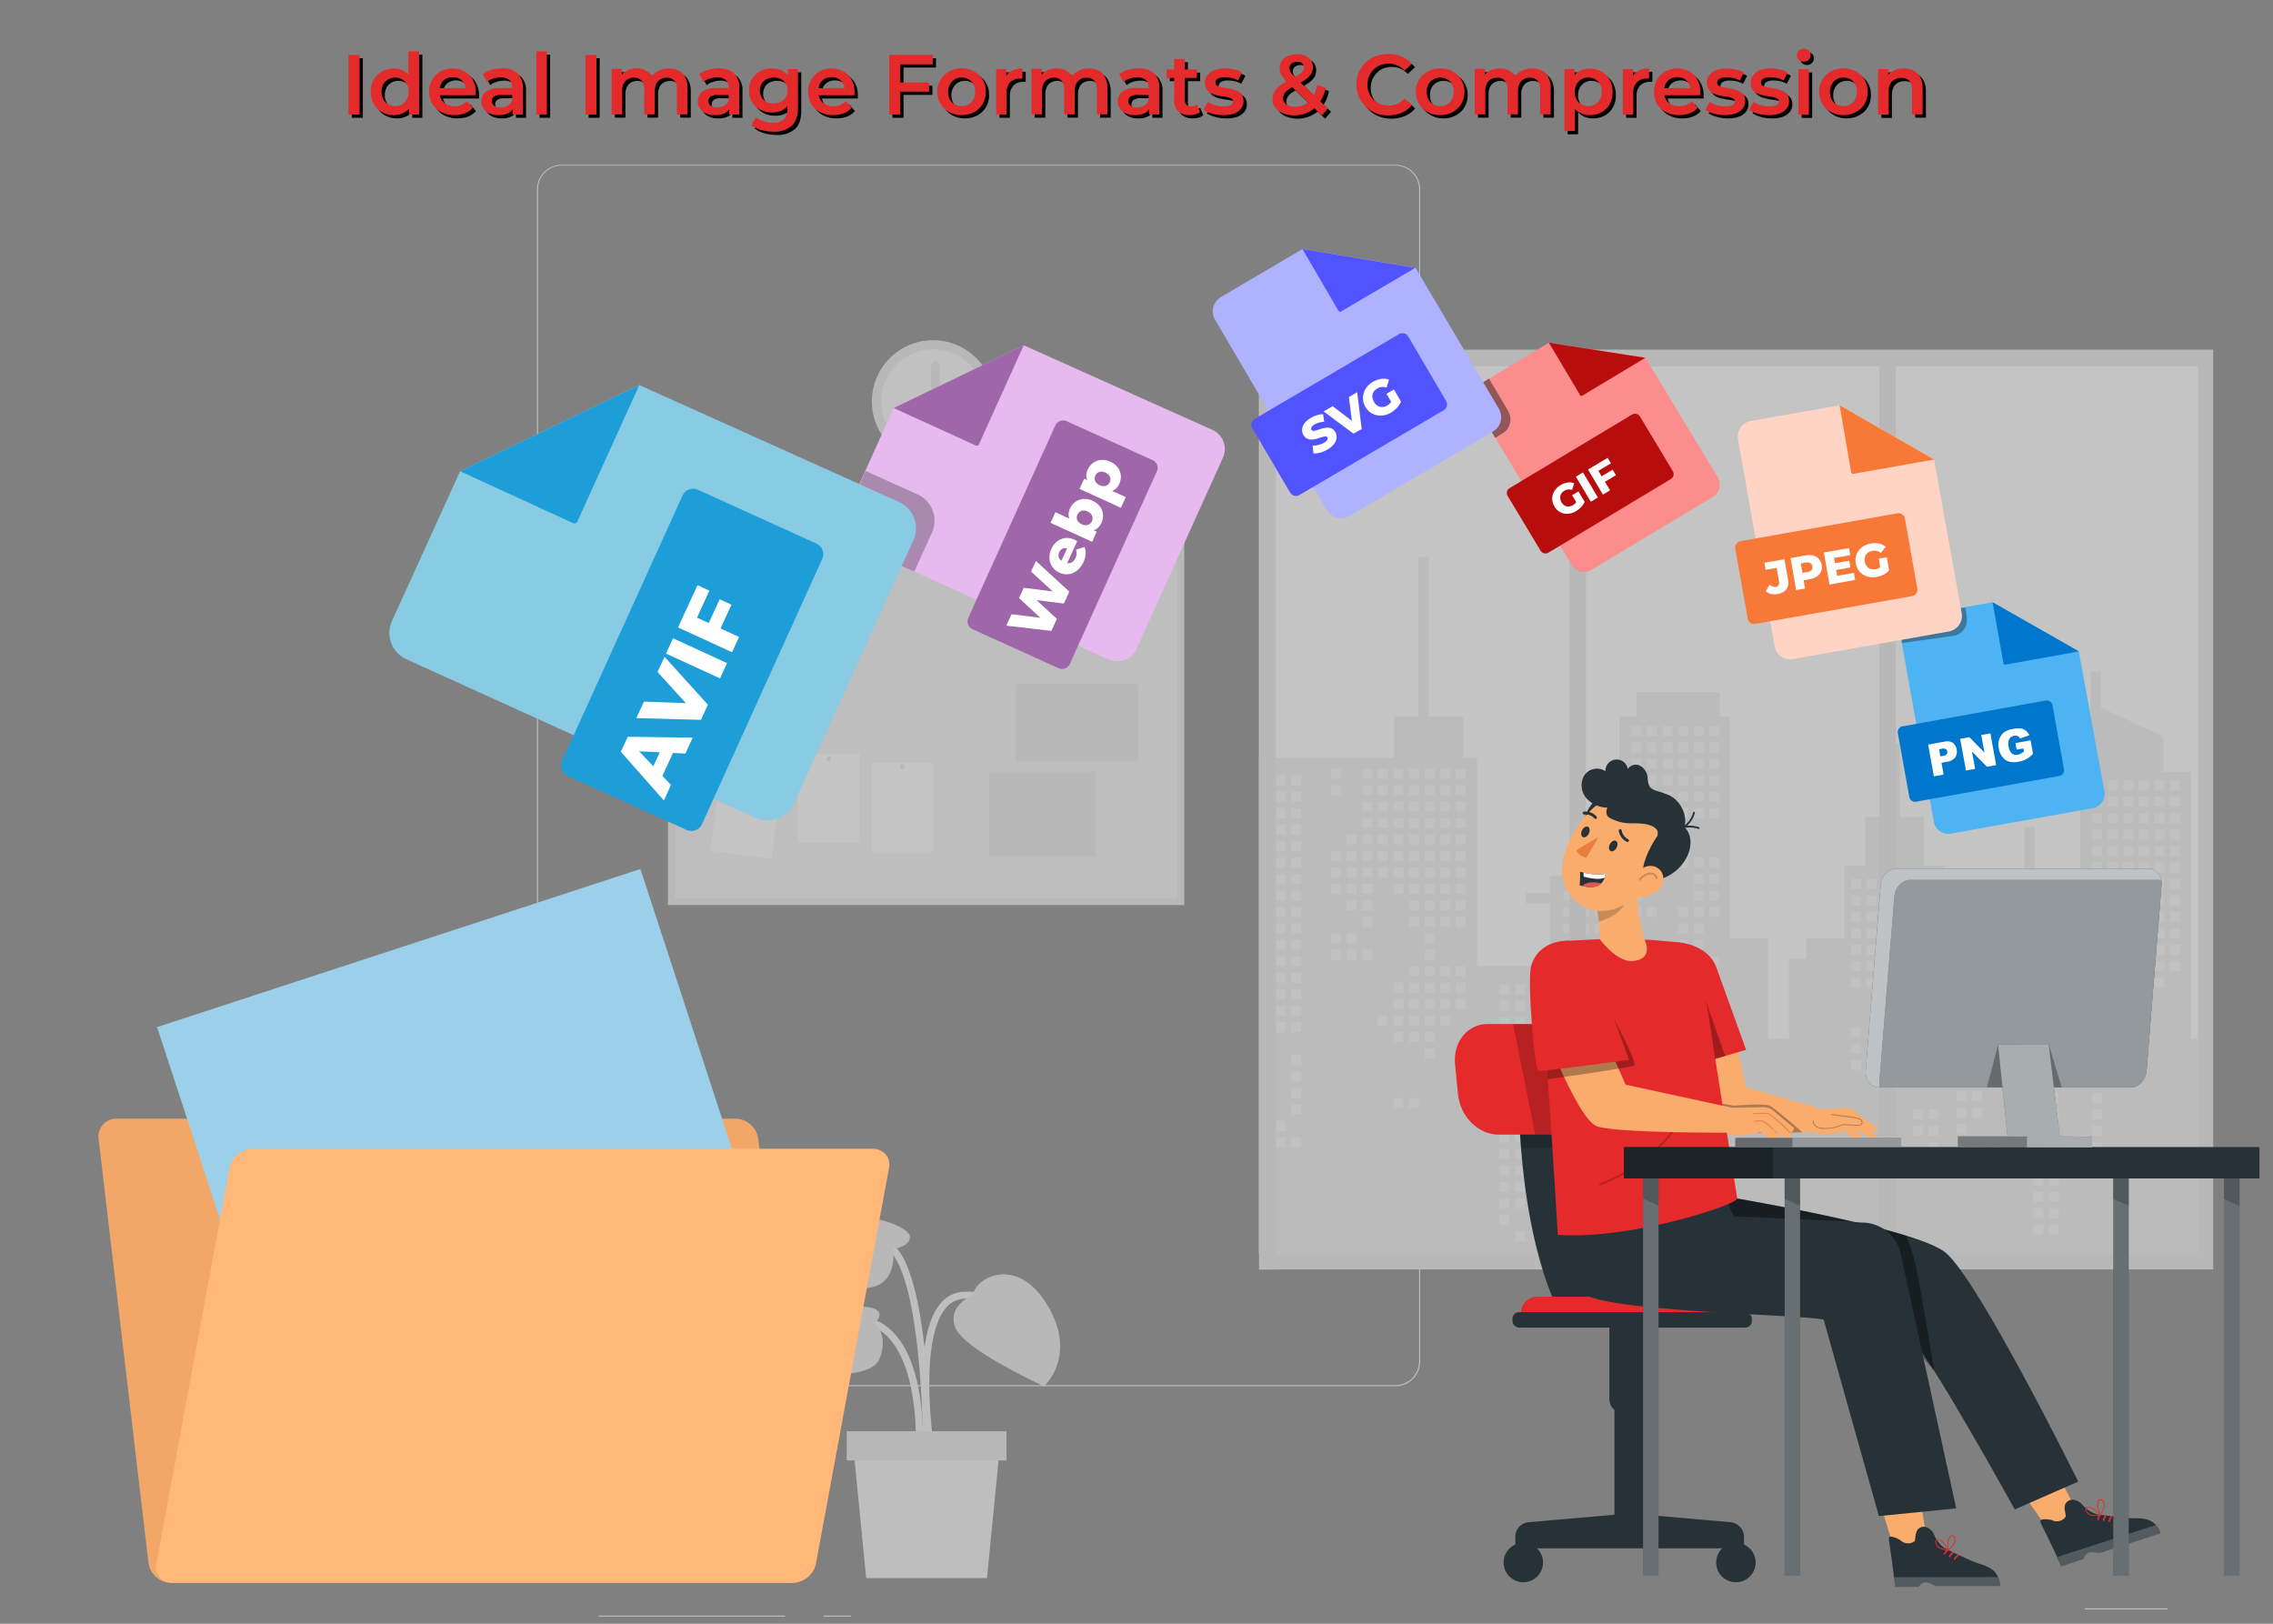 <svg id="Layer_1" data-name="Layer 1" xmlns="http://www.w3.org/2000/svg" viewBox="0 0 700 500"><rect x="0" y="0" width="700" height="500" fill="#808080" stroke="none"/><defs><style>.cls-1{opacity:0.58;}.cls-2{fill:#ebebeb;}.cls-3{fill:#e0e0e0;}.cls-4{fill:#f5f5f5;}.cls-5{fill:#e6e6e6;}.cls-6{fill:#f0f0f0;}.cls-7{fill:#f2a668;}.cls-8{fill:#9bcfea;}.cls-9{fill:#ffb878;}.cls-10{fill:#263238;}.cls-11{fill:#e42a2a;}.cls-12,.cls-15{opacity:0.2;}.cls-12,.cls-14,.cls-15,.cls-16,.cls-18,.cls-19,.cls-20,.cls-21{isolation:isolate;}.cls-13{fill:#faac6d;}.cls-14,.cls-20{opacity:0.3;}.cls-15,.cls-18,.cls-19,.cls-20,.cls-21,.cls-22{fill:#fff;}.cls-16{opacity:0.4;}.cls-17{fill:#e97f3f;}.cls-18{opacity:0.7;}.cls-19{opacity:0.5;}.cls-21{opacity:0.6;}.cls-23{fill:#de5753;}.cls-24{fill:#4eb3f2;}.cls-25{fill:#07c;}.cls-26{opacity:0.41;}.cls-27,.cls-34{fill:#231f20;}.cls-28{fill:#e6b9ef;}.cls-29{fill:#a066aa;}.cls-30{fill:#fc8d8d;}.cls-31{fill:#b70d0d;}.cls-32{fill:#ffd4c5;}.cls-33{fill:#f77837;}.cls-34{opacity:0.31;}.cls-35{fill:#88cbe2;}.cls-36{fill:#1d9ed8;}.cls-37{opacity:0.49;}.cls-38{fill:#aeb2ff;}.cls-39{fill:#5153ff;}</style></defs><title>ideal-image-formats-compression</title><g id="freepik--background-complete--inject-248" class="cls-1"><rect class="cls-2" x="642.01" y="495.25" width="25.52" height="0.33"/><rect class="cls-2" x="184.31" y="497.48" width="57.44" height="0.33"/><rect class="cls-2" x="253.61" y="497.48" width="8.42" height="0.33"/><path class="cls-2" d="M429.75,426.87H172.94a7.59,7.59,0,0,1-7.58-7.59v-361a7.6,7.6,0,0,1,7.58-7.53H429.75a7.59,7.59,0,0,1,7.6,7.59h0V419.28A7.59,7.59,0,0,1,429.75,426.87ZM172.94,51a7.27,7.27,0,0,0-7.25,7.27v361a7.27,7.27,0,0,0,7.25,7.26H429.75a7.27,7.27,0,0,0,7.26-7.26v-361A7.27,7.27,0,0,0,429.75,51Z"/><rect class="cls-3" x="387.73" y="107.66" width="293.85" height="283.25"/><rect class="cls-4" x="387.73" y="112.81" width="289.14" height="273.17"/><polygon class="cls-5" points="674.73 319.82 674.73 237.65 666.19 237.65 666.19 226.8 646.98 217.81 646.98 206.7 643.78 206.7 643.78 237.65 640.59 237.65 640.59 319.82 636.32 319.82 636.32 277.13 626.71 277.13 626.71 254.73 623.51 254.73 623.51 319.82 616.03 319.82 616.03 295.27 610.7 295.27 610.7 288.87 598.97 288.87 598.97 266.46 592.56 266.46 592.56 251.53 585.1 251.53 585.1 229.12 581.89 229.12 581.89 251.53 574.42 251.53 574.42 266.46 568.02 266.46 568.02 288.87 556.29 288.87 556.29 295.27 550.94 295.27 550.94 319.82 544.54 319.82 544.54 288.87 532.82 288.87 532.82 220.58 529.61 220.58 529.61 213.12 503.99 213.12 503.99 220.58 498.66 220.58 498.66 269.67 477.33 269.67 477.33 275 469.85 275 469.85 278.2 477.33 278.2 477.33 297.41 454.92 297.41 454.92 233.38 450.65 233.38 450.65 220.58 439.98 220.58 439.98 171.5 436.78 171.5 436.78 220.58 429.3 220.58 429.3 233.38 387.73 233.38 387.73 385.98 676.87 385.98 676.87 319.82 674.73 319.82"/><rect class="cls-6" x="409.94" y="236.74" width="3.02" height="3.02"/><rect class="cls-6" x="409.94" y="241.8" width="3.02" height="3.02"/><rect class="cls-6" x="409.94" y="262.07" width="3.02" height="3.02"/><rect class="cls-6" x="409.94" y="267.14" width="3.02" height="3.02"/><rect class="cls-6" x="409.94" y="272.21" width="3.02" height="3.02"/><rect class="cls-6" x="409.94" y="287.41" width="3.02" height="3.02"/><rect class="cls-6" x="409.94" y="292.48" width="3.02" height="3.02"/><rect class="cls-6" x="414.75" y="257" width="3.02" height="3.02"/><rect class="cls-6" x="414.75" y="262.07" width="3.02" height="3.02"/><rect class="cls-6" x="414.75" y="267.14" width="3.02" height="3.02"/><rect class="cls-6" x="414.75" y="272.21" width="3.02" height="3.02"/><rect class="cls-6" x="414.75" y="277.27" width="3.02" height="3.02"/><rect class="cls-6" x="414.75" y="287.41" width="3.02" height="3.02"/><rect class="cls-6" x="414.75" y="292.48" width="3.02" height="3.02"/><rect class="cls-6" x="419.55" y="236.74" width="3.02" height="3.02"/><rect class="cls-6" x="419.55" y="241.8" width="3.02" height="3.02"/><rect class="cls-6" x="419.55" y="246.87" width="3.02" height="3.02"/><rect class="cls-6" x="419.55" y="251.94" width="3.02" height="3.02"/><rect class="cls-6" x="419.55" y="257" width="3.02" height="3.02"/><rect class="cls-6" x="419.55" y="262.07" width="3.02" height="3.02"/><rect class="cls-6" x="419.55" y="267.14" width="3.02" height="3.02"/><rect class="cls-6" x="419.55" y="272.21" width="3.02" height="3.02"/><rect class="cls-6" x="419.55" y="277.27" width="3.02" height="3.02"/><rect class="cls-6" x="419.55" y="282.34" width="3.02" height="3.02"/><rect class="cls-6" x="419.55" y="292.48" width="3.02" height="3.02"/><rect class="cls-6" x="424.35" y="236.74" width="3.02" height="3.02"/><rect class="cls-6" x="424.35" y="241.8" width="3.02" height="3.02"/><rect class="cls-6" x="424.35" y="246.87" width="3.02" height="3.02"/><rect class="cls-6" x="424.35" y="251.94" width="3.02" height="3.02"/><rect class="cls-6" x="424.35" y="257" width="3.02" height="3.02"/><rect class="cls-6" x="424.35" y="262.07" width="3.02" height="3.02"/><rect class="cls-6" x="424.35" y="267.14" width="3.02" height="3.02"/><rect class="cls-6" x="424.35" y="312.76" width="3.02" height="3.02"/><rect class="cls-6" x="429.15" y="236.74" width="3.02" height="3.02"/><rect class="cls-6" x="429.15" y="241.8" width="3.02" height="3.02"/><rect class="cls-6" x="429.15" y="246.87" width="3.02" height="3.02"/><rect class="cls-6" x="429.15" y="251.94" width="3.02" height="3.02"/><rect class="cls-6" x="429.15" y="257" width="3.02" height="3.02"/><rect class="cls-6" x="429.15" y="262.07" width="3.02" height="3.02"/><rect class="cls-6" x="429.15" y="267.14" width="3.02" height="3.02"/><rect class="cls-6" x="429.15" y="272.21" width="3.02" height="3.02"/><rect class="cls-6" x="429.15" y="302.62" width="3.02" height="3.02"/><rect class="cls-6" x="429.15" y="307.69" width="3.02" height="3.02"/><rect class="cls-6" x="429.15" y="312.76" width="3.02" height="3.02"/><rect class="cls-6" x="429.15" y="317.83" width="3.02" height="3.02"/><rect class="cls-6" x="429.15" y="338.09" width="3.02" height="3.02"/><rect class="cls-6" x="433.96" y="236.74" width="3.02" height="3.02"/><rect class="cls-6" x="433.96" y="241.8" width="3.02" height="3.02"/><rect class="cls-6" x="433.96" y="246.87" width="3.02" height="3.02"/><rect class="cls-6" x="433.96" y="251.94" width="3.02" height="3.02"/><rect class="cls-6" x="433.96" y="257" width="3.02" height="3.02"/><rect class="cls-6" x="433.96" y="262.07" width="3.02" height="3.02"/><rect class="cls-6" x="433.96" y="267.14" width="3.02" height="3.02"/><rect class="cls-6" x="433.96" y="272.21" width="3.02" height="3.02"/><rect class="cls-6" x="433.96" y="277.27" width="3.02" height="3.02"/><rect class="cls-6" x="433.96" y="282.34" width="3.02" height="3.02"/><rect class="cls-6" x="433.96" y="297.56" width="3.02" height="3.02"/><rect class="cls-6" x="433.96" y="302.62" width="3.02" height="3.02"/><rect class="cls-6" x="433.96" y="307.69" width="3.02" height="3.02"/><rect class="cls-6" x="433.96" y="312.76" width="3.02" height="3.02"/><rect class="cls-6" x="433.96" y="317.83" width="3.02" height="3.02"/><rect class="cls-6" x="433.96" y="338.09" width="3.02" height="3.02"/><rect class="cls-6" x="438.76" y="236.74" width="3.02" height="3.02"/><rect class="cls-6" x="438.76" y="241.8" width="3.02" height="3.02"/><rect class="cls-6" x="438.76" y="246.87" width="3.02" height="3.02"/><rect class="cls-6" x="438.76" y="251.94" width="3.02" height="3.02"/><rect class="cls-6" x="438.76" y="257" width="3.02" height="3.02"/><rect class="cls-6" x="438.76" y="262.07" width="3.02" height="3.02"/><rect class="cls-6" x="438.76" y="267.14" width="3.02" height="3.02"/><rect class="cls-6" x="438.76" y="272.21" width="3.02" height="3.02"/><rect class="cls-6" x="438.76" y="277.27" width="3.02" height="3.02"/><rect class="cls-6" x="438.76" y="282.34" width="3.02" height="3.02"/><rect class="cls-6" x="438.76" y="287.41" width="3.02" height="3.02"/><rect class="cls-6" x="438.76" y="292.48" width="3.02" height="3.02"/><rect class="cls-6" x="438.76" y="297.56" width="3.02" height="3.02"/><rect class="cls-6" x="438.76" y="302.62" width="3.02" height="3.02"/><rect class="cls-6" x="438.76" y="307.69" width="3.02" height="3.02"/><rect class="cls-6" x="438.76" y="312.76" width="3.02" height="3.02"/><rect class="cls-6" x="438.76" y="317.83" width="3.02" height="3.02"/><rect class="cls-6" x="438.76" y="322.89" width="3.02" height="3.02"/><rect class="cls-6" x="443.56" y="236.74" width="3.02" height="3.02"/><rect class="cls-6" x="443.56" y="241.8" width="3.02" height="3.02"/><rect class="cls-6" x="443.56" y="246.87" width="3.02" height="3.02"/><rect class="cls-6" x="443.56" y="251.94" width="3.02" height="3.02"/><rect class="cls-6" x="443.56" y="257" width="3.02" height="3.02"/><rect class="cls-6" x="443.56" y="262.07" width="3.02" height="3.02"/><rect class="cls-6" x="443.56" y="267.14" width="3.02" height="3.02"/><rect class="cls-6" x="443.56" y="272.21" width="3.02" height="3.02"/><rect class="cls-6" x="443.56" y="277.27" width="3.02" height="3.02"/><rect class="cls-6" x="443.56" y="282.34" width="3.02" height="3.02"/><rect class="cls-6" x="443.56" y="297.56" width="3.02" height="3.02"/><rect class="cls-6" x="443.56" y="302.62" width="3.02" height="3.02"/><rect class="cls-6" x="443.56" y="307.69" width="3.02" height="3.02"/><rect class="cls-6" x="443.56" y="312.76" width="3.02" height="3.02"/><rect class="cls-6" x="448.36" y="236.74" width="3.02" height="3.02"/><rect class="cls-6" x="448.36" y="241.8" width="3.02" height="3.02"/><rect class="cls-6" x="448.36" y="246.87" width="3.02" height="3.02"/><rect class="cls-6" x="448.36" y="251.94" width="3.02" height="3.02"/><rect class="cls-6" x="448.36" y="257" width="3.02" height="3.02"/><rect class="cls-6" x="448.36" y="262.07" width="3.02" height="3.02"/><rect class="cls-6" x="448.36" y="267.14" width="3.02" height="3.02"/><rect class="cls-6" x="448.36" y="272.21" width="3.02" height="3.02"/><rect class="cls-6" x="448.36" y="277.27" width="3.02" height="3.02"/><rect class="cls-6" x="448.36" y="282.34" width="3.02" height="3.02"/><rect class="cls-6" x="448.36" y="297.56" width="3.02" height="3.02"/><rect class="cls-6" x="448.36" y="302.62" width="3.02" height="3.02"/><rect class="cls-6" x="448.36" y="307.69" width="3.02" height="3.02"/><rect class="cls-6" x="502.42" y="223.57" width="3.02" height="3.02"/><rect class="cls-6" x="502.42" y="228.64" width="3.02" height="3.02"/><rect class="cls-6" x="502.42" y="233.7" width="3.02" height="3.02"/><rect class="cls-6" x="502.42" y="238.77" width="3.02" height="3.02"/><rect class="cls-6" x="502.42" y="243.84" width="3.02" height="3.02"/><rect class="cls-6" x="502.42" y="248.9" width="3.02" height="3.02"/><rect class="cls-6" x="502.42" y="253.99" width="3.02" height="3.02"/><rect class="cls-6" x="502.42" y="259.05" width="3.02" height="3.02"/><rect class="cls-6" x="502.42" y="274.25" width="3.02" height="3.02"/><rect class="cls-6" x="502.42" y="279.32" width="3.02" height="3.02"/><rect class="cls-6" x="507.23" y="223.57" width="3.02" height="3.02"/><rect class="cls-6" x="507.23" y="228.64" width="3.02" height="3.02"/><rect class="cls-6" x="507.23" y="233.7" width="3.02" height="3.02"/><rect class="cls-6" x="507.23" y="238.77" width="3.02" height="3.02"/><rect class="cls-6" x="507.23" y="243.84" width="3.02" height="3.02"/><rect class="cls-6" x="507.23" y="248.9" width="3.02" height="3.02"/><rect class="cls-6" x="507.23" y="253.99" width="3.02" height="3.02"/><rect class="cls-6" x="507.23" y="259.05" width="3.02" height="3.02"/><rect class="cls-6" x="507.23" y="279.32" width="3.02" height="3.02"/><rect class="cls-6" x="512.03" y="223.57" width="3.02" height="3.02"/><rect class="cls-6" x="512.03" y="228.64" width="3.02" height="3.02"/><rect class="cls-6" x="512.03" y="233.7" width="3.02" height="3.02"/><rect class="cls-6" x="512.03" y="238.77" width="3.02" height="3.02"/><rect class="cls-6" x="512.03" y="243.84" width="3.02" height="3.02"/><rect class="cls-6" x="512.03" y="248.9" width="3.02" height="3.02"/><rect class="cls-6" x="512.03" y="253.99" width="3.02" height="3.02"/><rect class="cls-6" x="512.03" y="259.05" width="3.02" height="3.02"/><rect class="cls-6" x="516.83" y="223.57" width="3.02" height="3.02"/><rect class="cls-6" x="516.83" y="228.64" width="3.02" height="3.02"/><rect class="cls-6" x="516.83" y="233.7" width="3.02" height="3.02"/><rect class="cls-6" x="516.83" y="238.77" width="3.02" height="3.02"/><rect class="cls-6" x="516.83" y="243.84" width="3.02" height="3.02"/><rect class="cls-6" x="516.83" y="248.9" width="3.02" height="3.02"/><rect class="cls-6" x="516.83" y="259.05" width="3.02" height="3.02"/><rect class="cls-6" x="516.83" y="264.12" width="3.02" height="3.02"/><rect class="cls-6" x="516.83" y="279.32" width="3.02" height="3.02"/><rect class="cls-6" x="516.83" y="284.39" width="3.02" height="3.02"/><rect class="cls-6" x="516.83" y="289.46" width="3.02" height="3.02"/><rect class="cls-6" x="516.83" y="294.52" width="3.02" height="3.02"/><rect class="cls-6" x="516.83" y="299.59" width="3.02" height="3.02"/><rect class="cls-6" x="516.83" y="304.66" width="3.02" height="3.02"/><rect class="cls-6" x="516.83" y="309.74" width="3.02" height="3.02"/><rect class="cls-6" x="521.63" y="223.57" width="3.02" height="3.02"/><rect class="cls-6" x="521.63" y="228.64" width="3.02" height="3.02"/><rect class="cls-6" x="521.63" y="233.7" width="3.02" height="3.02"/><rect class="cls-6" x="521.63" y="238.77" width="3.02" height="3.02"/><rect class="cls-6" x="521.63" y="243.84" width="3.02" height="3.02"/><rect class="cls-6" x="521.63" y="248.9" width="3.02" height="3.02"/><rect class="cls-6" x="521.63" y="264.12" width="3.02" height="3.02"/><rect class="cls-6" x="521.63" y="269.19" width="3.02" height="3.02"/><rect class="cls-6" x="521.63" y="274.25" width="3.02" height="3.02"/><rect class="cls-6" x="521.63" y="279.32" width="3.02" height="3.02"/><rect class="cls-6" x="521.63" y="284.39" width="3.02" height="3.02"/><rect class="cls-6" x="521.63" y="289.46" width="3.02" height="3.02"/><rect class="cls-6" x="521.63" y="294.52" width="3.02" height="3.02"/><rect class="cls-6" x="521.63" y="299.59" width="3.02" height="3.02"/><rect class="cls-6" x="521.63" y="304.66" width="3.02" height="3.02"/><rect class="cls-6" x="521.63" y="309.74" width="3.02" height="3.02"/><rect class="cls-6" x="521.63" y="314.81" width="3.02" height="3.02"/><rect class="cls-6" x="521.63" y="324.94" width="3.02" height="3.02"/><rect class="cls-6" x="526.43" y="223.57" width="3.02" height="3.02"/><rect class="cls-6" x="526.43" y="228.64" width="3.02" height="3.02"/><rect class="cls-6" x="526.43" y="233.7" width="3.02" height="3.02"/><rect class="cls-6" x="526.43" y="238.77" width="3.02" height="3.02"/><rect class="cls-6" x="526.43" y="243.84" width="3.02" height="3.02"/><rect class="cls-6" x="526.43" y="248.9" width="3.02" height="3.02"/><rect class="cls-6" x="526.43" y="264.12" width="3.02" height="3.02"/><rect class="cls-6" x="526.43" y="269.19" width="3.02" height="3.02"/><rect class="cls-6" x="526.43" y="274.25" width="3.02" height="3.02"/><rect class="cls-6" x="526.43" y="279.32" width="3.02" height="3.02"/><rect class="cls-6" x="526.43" y="294.52" width="3.02" height="3.02"/><rect class="cls-6" x="526.43" y="299.59" width="3.02" height="3.02"/><rect class="cls-6" x="526.43" y="304.66" width="3.02" height="3.02"/><rect class="cls-6" x="526.43" y="309.74" width="3.02" height="3.02"/><rect class="cls-6" x="526.43" y="314.81" width="3.02" height="3.02"/><rect class="cls-6" x="526.43" y="324.94" width="3.02" height="3.02"/><rect class="cls-6" x="526.43" y="330.01" width="3.02" height="3.02"/><rect class="cls-6" x="570" y="270.69" width="3.02" height="3.02"/><rect class="cls-6" x="570" y="275.77" width="3.02" height="3.02"/><rect class="cls-6" x="570" y="280.84" width="3.02" height="3.02"/><rect class="cls-6" x="570" y="285.91" width="3.02" height="3.02"/><rect class="cls-6" x="570" y="290.97" width="3.02" height="3.02"/><rect class="cls-6" x="570" y="296.04" width="3.02" height="3.02"/><rect class="cls-6" x="570" y="301.11" width="3.02" height="3.02"/><rect class="cls-6" x="570" y="316.31" width="3.02" height="3.02"/><rect class="cls-6" x="570" y="321.38" width="3.02" height="3.02"/><rect class="cls-6" x="570" y="326.44" width="3.02" height="3.02"/><rect class="cls-6" x="574.8" y="270.69" width="3.02" height="3.02"/><rect class="cls-6" x="574.8" y="275.77" width="3.02" height="3.02"/><rect class="cls-6" x="574.8" y="280.84" width="3.02" height="3.02"/><rect class="cls-6" x="574.8" y="285.91" width="3.02" height="3.02"/><rect class="cls-6" x="574.8" y="290.97" width="3.02" height="3.02"/><rect class="cls-6" x="574.8" y="296.04" width="3.02" height="3.02"/><rect class="cls-6" x="574.8" y="301.11" width="3.02" height="3.02"/><rect class="cls-6" x="579.6" y="270.69" width="3.02" height="3.02"/><rect class="cls-6" x="579.6" y="275.77" width="3.02" height="3.02"/><rect class="cls-6" x="579.6" y="280.84" width="3.02" height="3.02"/><rect class="cls-6" x="579.6" y="285.91" width="3.02" height="3.02"/><rect class="cls-6" x="579.6" y="290.97" width="3.02" height="3.02"/><rect class="cls-6" x="579.6" y="296.04" width="3.02" height="3.02"/><rect class="cls-6" x="579.6" y="301.11" width="3.02" height="3.02"/><rect class="cls-6" x="584.41" y="270.69" width="3.02" height="3.02"/><rect class="cls-6" x="584.41" y="275.77" width="3.02" height="3.02"/><rect class="cls-6" x="584.41" y="280.84" width="3.02" height="3.02"/><rect class="cls-6" x="584.41" y="285.91" width="3.02" height="3.02"/><rect class="cls-6" x="584.41" y="290.97" width="3.02" height="3.02"/><rect class="cls-6" x="584.41" y="296.04" width="3.02" height="3.02"/><rect class="cls-6" x="584.41" y="301.11" width="3.02" height="3.02"/><rect class="cls-6" x="584.41" y="306.17" width="3.02" height="3.02"/><rect class="cls-6" x="584.41" y="311.24" width="3.02" height="3.02"/><rect class="cls-6" x="584.41" y="316.31" width="3.02" height="3.02"/><rect class="cls-6" x="584.41" y="321.38" width="3.02" height="3.02"/><rect class="cls-6" x="589.21" y="270.69" width="3.02" height="3.02"/><rect class="cls-6" x="589.21" y="275.77" width="3.02" height="3.02"/><rect class="cls-6" x="589.21" y="280.84" width="3.02" height="3.02"/><rect class="cls-6" x="589.21" y="285.91" width="3.02" height="3.02"/><rect class="cls-6" x="589.21" y="290.97" width="3.02" height="3.02"/><rect class="cls-6" x="589.21" y="296.04" width="3.02" height="3.02"/><rect class="cls-6" x="589.21" y="301.11" width="3.02" height="3.02"/><rect class="cls-6" x="589.21" y="306.17" width="3.02" height="3.02"/><rect class="cls-6" x="589.21" y="311.24" width="3.02" height="3.02"/><rect class="cls-6" x="589.21" y="316.31" width="3.02" height="3.02"/><rect class="cls-6" x="589.21" y="321.38" width="3.02" height="3.02"/><rect class="cls-6" x="589.21" y="326.44" width="3.02" height="3.02"/><rect class="cls-6" x="589.21" y="341.66" width="3.02" height="3.02"/><rect class="cls-6" x="589.21" y="346.73" width="3.02" height="3.02"/><rect class="cls-6" x="594.01" y="270.69" width="3.02" height="3.02"/><rect class="cls-6" x="594.01" y="275.77" width="3.02" height="3.02"/><rect class="cls-6" x="594.01" y="280.84" width="3.02" height="3.02"/><rect class="cls-6" x="594.01" y="296.04" width="3.02" height="3.02"/><rect class="cls-6" x="594.01" y="301.11" width="3.02" height="3.02"/><rect class="cls-6" x="594.01" y="306.17" width="3.02" height="3.02"/><rect class="cls-6" x="594.01" y="311.24" width="3.02" height="3.02"/><rect class="cls-6" x="594.01" y="316.31" width="3.02" height="3.02"/><rect class="cls-6" x="594.01" y="321.38" width="3.02" height="3.02"/><rect class="cls-6" x="594.01" y="326.44" width="3.02" height="3.02"/><rect class="cls-6" x="594.01" y="341.66" width="3.02" height="3.02"/><rect class="cls-6" x="594.01" y="346.73" width="3.02" height="3.02"/><rect class="cls-6" x="594.01" y="351.79" width="3.02" height="3.02"/><rect class="cls-6" x="644.34" y="240.29" width="3.02" height="3.02"/><rect class="cls-6" x="644.34" y="245.35" width="3.02" height="3.02"/><rect class="cls-6" x="644.34" y="250.42" width="3.02" height="3.02"/><rect class="cls-6" x="644.34" y="255.49" width="3.02" height="3.02"/><rect class="cls-6" x="644.34" y="260.56" width="3.02" height="3.02"/><rect class="cls-6" x="644.34" y="265.62" width="3.02" height="3.02"/><rect class="cls-6" x="644.34" y="270.69" width="3.02" height="3.02"/><rect class="cls-6" x="644.34" y="275.77" width="3.02" height="3.02"/><rect class="cls-6" x="644.34" y="280.84" width="3.02" height="3.02"/><rect class="cls-6" x="644.34" y="285.91" width="3.02" height="3.02"/><rect class="cls-6" x="644.34" y="290.97" width="3.02" height="3.02"/><rect class="cls-6" x="644.34" y="296.04" width="3.02" height="3.02"/><rect class="cls-6" x="644.34" y="301.11" width="3.02" height="3.02"/><rect class="cls-6" x="644.34" y="306.17" width="3.02" height="3.02"/><rect class="cls-6" x="644.34" y="311.24" width="3.02" height="3.02"/><rect class="cls-6" x="644.34" y="316.31" width="3.02" height="3.02"/><rect class="cls-6" x="644.34" y="321.38" width="3.02" height="3.02"/><rect class="cls-6" x="644.34" y="326.44" width="3.02" height="3.02"/><rect class="cls-6" x="644.34" y="331.52" width="3.02" height="3.02"/><rect class="cls-6" x="644.34" y="336.59" width="3.02" height="3.02"/><rect class="cls-6" x="644.34" y="341.66" width="3.02" height="3.02"/><rect class="cls-6" x="644.34" y="346.73" width="3.02" height="3.02"/><rect class="cls-6" x="644.34" y="351.79" width="3.02" height="3.02"/><rect class="cls-6" x="649.14" y="240.29" width="3.02" height="3.02"/><rect class="cls-6" x="649.14" y="245.35" width="3.02" height="3.02"/><rect class="cls-6" x="649.14" y="250.42" width="3.02" height="3.02"/><rect class="cls-6" x="649.14" y="255.49" width="3.02" height="3.02"/><rect class="cls-6" x="649.14" y="260.56" width="3.02" height="3.02"/><rect class="cls-6" x="649.14" y="265.62" width="3.02" height="3.02"/><rect class="cls-6" x="649.14" y="270.69" width="3.02" height="3.02"/><rect class="cls-6" x="649.14" y="275.77" width="3.02" height="3.02"/><rect class="cls-6" x="649.14" y="280.84" width="3.02" height="3.02"/><rect class="cls-6" x="649.14" y="285.91" width="3.02" height="3.02"/><rect class="cls-6" x="649.14" y="290.97" width="3.02" height="3.02"/><rect class="cls-6" x="649.14" y="296.04" width="3.02" height="3.02"/><rect class="cls-6" x="649.14" y="301.11" width="3.02" height="3.02"/><rect class="cls-6" x="649.14" y="306.17" width="3.02" height="3.02"/><rect class="cls-6" x="649.14" y="311.24" width="3.02" height="3.02"/><rect class="cls-6" x="649.14" y="316.31" width="3.02" height="3.02"/><rect class="cls-6" x="649.14" y="321.38" width="3.02" height="3.02"/><rect class="cls-6" x="649.14" y="326.44" width="3.02" height="3.02"/><rect class="cls-6" x="649.14" y="331.52" width="3.02" height="3.02"/><rect class="cls-6" x="653.94" y="240.29" width="3.02" height="3.02"/><rect class="cls-6" x="653.94" y="245.35" width="3.02" height="3.02"/><rect class="cls-6" x="653.94" y="250.42" width="3.02" height="3.02"/><rect class="cls-6" x="653.94" y="255.49" width="3.02" height="3.02"/><rect class="cls-6" x="653.94" y="260.56" width="3.02" height="3.02"/><rect class="cls-6" x="653.94" y="265.62" width="3.02" height="3.02"/><rect class="cls-6" x="653.94" y="270.69" width="3.02" height="3.02"/><rect class="cls-6" x="653.94" y="275.77" width="3.02" height="3.02"/><rect class="cls-6" x="653.94" y="280.84" width="3.02" height="3.02"/><rect class="cls-6" x="653.94" y="285.91" width="3.02" height="3.02"/><rect class="cls-6" x="653.94" y="290.97" width="3.02" height="3.02"/><rect class="cls-6" x="653.94" y="296.04" width="3.02" height="3.02"/><rect class="cls-6" x="653.94" y="301.11" width="3.02" height="3.02"/><rect class="cls-6" x="653.94" y="306.17" width="3.02" height="3.02"/><rect class="cls-6" x="653.94" y="311.24" width="3.02" height="3.02"/><rect class="cls-6" x="653.94" y="316.31" width="3.02" height="3.02"/><rect class="cls-6" x="653.94" y="321.38" width="3.02" height="3.02"/><rect class="cls-6" x="653.94" y="326.44" width="3.02" height="3.02"/><rect class="cls-6" x="653.94" y="331.52" width="3.02" height="3.02"/><rect class="cls-6" x="658.74" y="240.29" width="3.02" height="3.02"/><rect class="cls-6" x="658.74" y="245.35" width="3.02" height="3.02"/><rect class="cls-6" x="658.74" y="250.42" width="3.02" height="3.02"/><rect class="cls-6" x="658.74" y="255.49" width="3.02" height="3.02"/><rect class="cls-6" x="658.74" y="260.56" width="3.02" height="3.02"/><rect class="cls-6" x="658.74" y="265.62" width="3.02" height="3.02"/><rect class="cls-6" x="658.74" y="270.69" width="3.02" height="3.02"/><rect class="cls-6" x="658.74" y="275.77" width="3.02" height="3.02"/><rect class="cls-6" x="658.74" y="280.84" width="3.02" height="3.02"/><rect class="cls-6" x="658.74" y="285.91" width="3.02" height="3.02"/><rect class="cls-6" x="658.74" y="290.97" width="3.02" height="3.02"/><rect class="cls-6" x="658.74" y="296.04" width="3.02" height="3.02"/><rect class="cls-6" x="658.74" y="301.11" width="3.02" height="3.02"/><rect class="cls-6" x="658.74" y="306.17" width="3.02" height="3.02"/><rect class="cls-6" x="658.74" y="311.24" width="3.02" height="3.02"/><rect class="cls-6" x="663.54" y="240.29" width="3.02" height="3.02"/><rect class="cls-6" x="663.54" y="245.35" width="3.02" height="3.02"/><rect class="cls-6" x="663.54" y="250.42" width="3.02" height="3.02"/><rect class="cls-6" x="663.54" y="255.49" width="3.02" height="3.02"/><rect class="cls-6" x="663.54" y="260.56" width="3.02" height="3.02"/><rect class="cls-6" x="663.54" y="265.62" width="3.02" height="3.02"/><rect class="cls-6" x="663.54" y="270.69" width="3.02" height="3.02"/><rect class="cls-6" x="663.54" y="275.77" width="3.02" height="3.02"/><rect class="cls-6" x="663.54" y="280.84" width="3.02" height="3.02"/><rect class="cls-6" x="663.54" y="285.91" width="3.02" height="3.02"/><rect class="cls-6" x="663.54" y="290.97" width="3.02" height="3.02"/><rect class="cls-6" x="663.54" y="296.04" width="3.02" height="3.02"/><rect class="cls-6" x="663.54" y="301.11" width="3.02" height="3.02"/><rect class="cls-6" x="668.34" y="240.29" width="3.02" height="3.02"/><rect class="cls-6" x="668.34" y="245.35" width="3.02" height="3.02"/><rect class="cls-6" x="668.34" y="250.42" width="3.02" height="3.02"/><rect class="cls-6" x="668.34" y="255.49" width="3.02" height="3.02"/><rect class="cls-6" x="668.34" y="260.56" width="3.02" height="3.02"/><rect class="cls-6" x="668.34" y="265.62" width="3.02" height="3.02"/><rect class="cls-6" x="668.34" y="270.69" width="3.02" height="3.02"/><rect class="cls-6" x="668.34" y="275.77" width="3.02" height="3.02"/><rect class="cls-6" x="668.34" y="280.84" width="3.02" height="3.02"/><rect class="cls-6" x="668.34" y="285.91" width="3.02" height="3.02"/><rect class="cls-6" x="668.34" y="290.97" width="3.02" height="3.02"/><rect class="cls-6" x="668.34" y="296.04" width="3.02" height="3.02"/><rect class="cls-6" x="388.07" y="238.77" width="3.02" height="3.02"/><rect class="cls-6" x="388.07" y="243.84" width="3.02" height="3.02"/><rect class="cls-6" x="388.07" y="248.9" width="3.02" height="3.02"/><rect class="cls-6" x="388.07" y="253.99" width="3.02" height="3.02"/><rect class="cls-6" x="388.07" y="259.05" width="3.02" height="3.02"/><rect class="cls-6" x="388.07" y="264.12" width="3.02" height="3.02"/><rect class="cls-6" x="388.07" y="269.19" width="3.02" height="3.02"/><rect class="cls-6" x="388.07" y="274.25" width="3.02" height="3.02"/><rect class="cls-6" x="388.07" y="279.32" width="3.02" height="3.02"/><rect class="cls-6" x="388.07" y="284.39" width="3.02" height="3.02"/><rect class="cls-6" x="388.07" y="289.46" width="3.02" height="3.02"/><rect class="cls-6" x="388.07" y="294.52" width="3.02" height="3.02"/><rect class="cls-6" x="388.07" y="299.59" width="3.02" height="3.02"/><rect class="cls-6" x="388.07" y="304.66" width="3.02" height="3.02"/><rect class="cls-6" x="388.07" y="309.74" width="3.02" height="3.02"/><rect class="cls-6" x="388.07" y="314.81" width="3.02" height="3.02"/><rect class="cls-6" x="388.07" y="319.87" width="3.02" height="3.02"/><rect class="cls-6" x="388.07" y="330.01" width="3.02" height="3.02"/><rect class="cls-6" x="388.07" y="335.08" width="3.02" height="3.02"/><rect class="cls-6" x="388.07" y="340.14" width="3.02" height="3.02"/><rect class="cls-6" x="388.07" y="345.21" width="3.02" height="3.02"/><rect class="cls-6" x="388.07" y="350.28" width="3.02" height="3.02"/><rect class="cls-6" x="392.87" y="238.77" width="3.02" height="3.02"/><rect class="cls-6" x="392.87" y="243.84" width="3.02" height="3.02"/><rect class="cls-6" x="392.87" y="248.9" width="3.02" height="3.02"/><rect class="cls-6" x="392.87" y="253.99" width="3.02" height="3.02"/><rect class="cls-6" x="392.87" y="259.05" width="3.02" height="3.02"/><rect class="cls-6" x="392.87" y="264.12" width="3.02" height="3.02"/><rect class="cls-6" x="392.87" y="269.19" width="3.02" height="3.02"/><rect class="cls-6" x="392.87" y="274.25" width="3.02" height="3.02"/><rect class="cls-6" x="392.87" y="279.32" width="3.02" height="3.02"/><rect class="cls-6" x="392.87" y="284.39" width="3.02" height="3.02"/><rect class="cls-6" x="392.87" y="289.46" width="3.02" height="3.02"/><rect class="cls-6" x="392.87" y="294.52" width="3.02" height="3.02"/><rect class="cls-6" x="392.87" y="299.59" width="3.02" height="3.02"/><rect class="cls-6" x="392.87" y="304.66" width="3.02" height="3.02"/><rect class="cls-6" x="392.87" y="309.74" width="3.02" height="3.02"/><rect class="cls-6" x="392.87" y="314.81" width="3.02" height="3.02"/><rect class="cls-6" x="392.87" y="345.21" width="3.02" height="3.02"/><rect class="cls-6" x="392.87" y="350.28" width="3.02" height="3.02"/><rect class="cls-6" x="397.67" y="238.77" width="3.02" height="3.02"/><rect class="cls-6" x="397.67" y="243.84" width="3.02" height="3.02"/><rect class="cls-6" x="397.67" y="248.9" width="3.02" height="3.02"/><rect class="cls-6" x="397.67" y="253.99" width="3.02" height="3.02"/><rect class="cls-6" x="397.67" y="259.05" width="3.02" height="3.02"/><rect class="cls-6" x="397.67" y="264.12" width="3.02" height="3.02"/><rect class="cls-6" x="397.67" y="269.19" width="3.02" height="3.02"/><rect class="cls-6" x="397.67" y="274.25" width="3.02" height="3.02"/><rect class="cls-6" x="397.67" y="279.32" width="3.02" height="3.02"/><rect class="cls-6" x="397.67" y="284.39" width="3.02" height="3.02"/><rect class="cls-6" x="397.67" y="289.46" width="3.02" height="3.02"/><rect class="cls-6" x="397.67" y="294.52" width="3.02" height="3.02"/><rect class="cls-6" x="397.67" y="299.59" width="3.02" height="3.02"/><rect class="cls-6" x="397.67" y="304.66" width="3.02" height="3.02"/><rect class="cls-6" x="397.67" y="309.74" width="3.02" height="3.02"/><rect class="cls-6" x="397.67" y="314.81" width="3.02" height="3.02"/><rect class="cls-6" x="397.67" y="324.94" width="3.02" height="3.02"/><rect class="cls-6" x="397.67" y="330.01" width="3.02" height="3.02"/><rect class="cls-6" x="397.67" y="335.08" width="3.02" height="3.02"/><rect class="cls-6" x="397.67" y="340.14" width="3.02" height="3.02"/><rect class="cls-6" x="397.67" y="350.28" width="3.02" height="3.02"/><rect class="cls-6" x="481.44" y="274.25" width="3.02" height="3.02"/><rect class="cls-6" x="481.44" y="279.32" width="3.02" height="3.02"/><rect class="cls-6" x="481.44" y="284.39" width="3.02" height="3.02"/><rect class="cls-6" x="481.44" y="289.46" width="3.02" height="3.02"/><rect class="cls-6" x="481.44" y="294.52" width="3.02" height="3.02"/><rect class="cls-6" x="481.44" y="299.59" width="3.02" height="3.02"/><rect class="cls-6" x="481.44" y="304.66" width="3.02" height="3.02"/><rect class="cls-6" x="481.44" y="309.74" width="3.02" height="3.02"/><rect class="cls-6" x="481.44" y="314.81" width="3.02" height="3.02"/><rect class="cls-6" x="481.44" y="319.87" width="3.02" height="3.02"/><rect class="cls-6" x="481.44" y="324.94" width="3.02" height="3.02"/><rect class="cls-6" x="481.44" y="330.01" width="3.02" height="3.02"/><rect class="cls-6" x="481.44" y="335.08" width="3.02" height="3.02"/><rect class="cls-6" x="481.44" y="345.21" width="3.02" height="3.02"/><rect class="cls-6" x="481.44" y="350.28" width="3.02" height="3.02"/><rect class="cls-6" x="481.44" y="355.34" width="3.02" height="3.02"/><rect class="cls-6" x="481.44" y="360.41" width="3.02" height="3.02"/><rect class="cls-6" x="481.44" y="370.56" width="3.02" height="3.02"/><rect class="cls-6" x="481.44" y="375.63" width="3.02" height="3.02"/><rect class="cls-6" x="481.44" y="380.69" width="3.02" height="3.02"/><rect class="cls-6" x="486.24" y="274.25" width="3.02" height="3.02"/><rect class="cls-6" x="486.24" y="279.32" width="3.02" height="3.02"/><rect class="cls-6" x="486.24" y="284.39" width="3.02" height="3.02"/><rect class="cls-6" x="486.24" y="289.46" width="3.02" height="3.02"/><rect class="cls-6" x="486.24" y="294.52" width="3.02" height="3.02"/><rect class="cls-6" x="486.24" y="299.59" width="3.02" height="3.02"/><rect class="cls-6" x="486.24" y="304.66" width="3.02" height="3.02"/><rect class="cls-6" x="486.24" y="309.74" width="3.02" height="3.02"/><rect class="cls-6" x="486.24" y="314.81" width="3.02" height="3.02"/><rect class="cls-6" x="486.24" y="319.87" width="3.02" height="3.02"/><rect class="cls-6" x="486.24" y="324.94" width="3.02" height="3.02"/><rect class="cls-6" x="486.24" y="330.01" width="3.02" height="3.02"/><rect class="cls-6" x="486.24" y="335.08" width="3.02" height="3.02"/><rect class="cls-6" x="486.24" y="350.28" width="3.02" height="3.02"/><rect class="cls-6" x="486.24" y="355.34" width="3.02" height="3.02"/><rect class="cls-6" x="486.24" y="365.49" width="3.02" height="3.02"/><rect class="cls-6" x="486.24" y="370.56" width="3.02" height="3.02"/><rect class="cls-6" x="486.24" y="375.63" width="3.02" height="3.02"/><rect class="cls-6" x="486.24" y="380.69" width="3.02" height="3.02"/><rect class="cls-6" x="491.04" y="274.25" width="3.02" height="3.02"/><rect class="cls-6" x="491.04" y="279.32" width="3.02" height="3.02"/><rect class="cls-6" x="491.04" y="284.39" width="3.02" height="3.02"/><rect class="cls-6" x="491.04" y="289.46" width="3.02" height="3.02"/><rect class="cls-6" x="491.04" y="294.52" width="3.02" height="3.02"/><rect class="cls-6" x="491.04" y="299.59" width="3.02" height="3.02"/><rect class="cls-6" x="491.04" y="304.66" width="3.02" height="3.02"/><rect class="cls-6" x="491.04" y="309.74" width="3.02" height="3.02"/><rect class="cls-6" x="491.04" y="314.81" width="3.02" height="3.02"/><rect class="cls-6" x="491.04" y="319.87" width="3.02" height="3.02"/><rect class="cls-6" x="491.04" y="324.94" width="3.02" height="3.02"/><rect class="cls-6" x="491.04" y="330.01" width="3.02" height="3.02"/><rect class="cls-6" x="491.04" y="335.08" width="3.02" height="3.02"/><rect class="cls-6" x="491.04" y="340.14" width="3.02" height="3.02"/><rect class="cls-6" x="491.04" y="350.28" width="3.02" height="3.02"/><rect class="cls-6" x="491.04" y="360.41" width="3.02" height="3.02"/><rect class="cls-6" x="491.04" y="365.49" width="3.02" height="3.02"/><rect class="cls-6" x="491.04" y="370.56" width="3.02" height="3.02"/><rect class="cls-6" x="491.04" y="375.63" width="3.02" height="3.02"/><rect class="cls-6" x="491.04" y="380.69" width="3.02" height="3.02"/><rect class="cls-6" x="461.87" y="303.16" width="3.02" height="3.02"/><rect class="cls-6" x="461.87" y="308.22" width="3.02" height="3.02"/><rect class="cls-6" x="461.87" y="313.29" width="3.02" height="3.02"/><rect class="cls-6" x="461.87" y="318.36" width="3.02" height="3.02"/><rect class="cls-6" x="461.87" y="323.42" width="3.02" height="3.02"/><rect class="cls-6" x="461.87" y="328.49" width="3.02" height="3.02"/><rect class="cls-6" x="461.87" y="343.71" width="3.02" height="3.02"/><rect class="cls-6" x="461.87" y="348.77" width="3.02" height="3.02"/><rect class="cls-6" x="461.87" y="353.84" width="3.02" height="3.02"/><rect class="cls-6" x="461.87" y="358.91" width="3.02" height="3.02"/><rect class="cls-6" x="461.87" y="363.98" width="3.02" height="3.02"/><rect class="cls-6" x="461.87" y="369.04" width="3.02" height="3.02"/><rect class="cls-6" x="461.87" y="374.11" width="3.02" height="3.02"/><rect class="cls-6" x="466.67" y="303.16" width="3.02" height="3.02"/><rect class="cls-6" x="466.67" y="308.22" width="3.02" height="3.02"/><rect class="cls-6" x="466.67" y="313.29" width="3.02" height="3.02"/><rect class="cls-6" x="466.67" y="318.36" width="3.02" height="3.02"/><rect class="cls-6" x="466.67" y="323.42" width="3.02" height="3.02"/><rect class="cls-6" x="466.67" y="328.49" width="3.02" height="3.02"/><rect class="cls-6" x="466.67" y="343.71" width="3.02" height="3.02"/><rect class="cls-6" x="466.67" y="348.77" width="3.02" height="3.02"/><rect class="cls-6" x="466.67" y="353.84" width="3.02" height="3.02"/><rect class="cls-6" x="466.67" y="358.91" width="3.02" height="3.02"/><rect class="cls-6" x="466.67" y="363.98" width="3.02" height="3.02"/><rect class="cls-6" x="466.67" y="369.04" width="3.02" height="3.02"/><rect class="cls-6" x="466.67" y="379.18" width="3.02" height="3.02"/><rect class="cls-6" x="626.19" y="280.84" width="3.02" height="3.02"/><rect class="cls-6" x="626.19" y="285.91" width="3.02" height="3.02"/><rect class="cls-6" x="626.19" y="290.97" width="3.02" height="3.02"/><rect class="cls-6" x="626.19" y="296.04" width="3.02" height="3.02"/><rect class="cls-6" x="626.19" y="301.11" width="3.02" height="3.02"/><rect class="cls-6" x="626.19" y="306.17" width="3.02" height="3.02"/><rect class="cls-6" x="626.19" y="311.24" width="3.02" height="3.02"/><rect class="cls-6" x="626.19" y="316.31" width="3.02" height="3.02"/><rect class="cls-6" x="626.19" y="321.38" width="3.02" height="3.02"/><rect class="cls-6" x="626.19" y="326.44" width="3.02" height="3.02"/><rect class="cls-6" x="626.19" y="331.52" width="3.02" height="3.02"/><rect class="cls-6" x="626.19" y="341.66" width="3.02" height="3.02"/><rect class="cls-6" x="626.19" y="346.73" width="3.02" height="3.02"/><rect class="cls-6" x="626.19" y="351.79" width="3.02" height="3.02"/><rect class="cls-6" x="626.19" y="356.86" width="3.02" height="3.02"/><rect class="cls-6" x="626.19" y="361.93" width="3.02" height="3.02"/><rect class="cls-6" x="626.19" y="367" width="3.02" height="3.02"/><rect class="cls-6" x="626.19" y="372.06" width="3.02" height="3.02"/><rect class="cls-6" x="626.19" y="377.13" width="3.02" height="3.02"/><rect class="cls-6" x="631" y="280.84" width="3.02" height="3.02"/><rect class="cls-6" x="631" y="285.91" width="3.02" height="3.02"/><rect class="cls-6" x="631" y="290.97" width="3.02" height="3.02"/><rect class="cls-6" x="631" y="296.04" width="3.02" height="3.02"/><rect class="cls-6" x="631" y="301.11" width="3.02" height="3.02"/><rect class="cls-6" x="631" y="306.17" width="3.02" height="3.02"/><rect class="cls-6" x="631" y="311.24" width="3.02" height="3.02"/><rect class="cls-6" x="631" y="316.31" width="3.02" height="3.02"/><rect class="cls-6" x="631" y="321.38" width="3.02" height="3.02"/><rect class="cls-6" x="631" y="326.44" width="3.02" height="3.02"/><rect class="cls-6" x="631" y="331.52" width="3.02" height="3.02"/><rect class="cls-6" x="631" y="336.59" width="3.02" height="3.02"/><rect class="cls-6" x="631" y="341.66" width="3.02" height="3.02"/><rect class="cls-6" x="631" y="346.73" width="3.02" height="3.02"/><rect class="cls-6" x="631" y="351.79" width="3.02" height="3.02"/><rect class="cls-6" x="631" y="356.86" width="3.02" height="3.02"/><rect class="cls-6" x="631" y="361.93" width="3.02" height="3.02"/><rect class="cls-6" x="631" y="367" width="3.02" height="3.02"/><rect class="cls-6" x="631" y="372.06" width="3.02" height="3.02"/><rect class="cls-6" x="631" y="377.13" width="3.02" height="3.02"/><rect class="cls-6" x="602.55" y="300.58" width="3.02" height="3.02"/><rect class="cls-6" x="602.55" y="305.64" width="3.02" height="3.02"/><rect class="cls-6" x="602.55" y="310.71" width="3.02" height="3.02"/><rect class="cls-6" x="602.55" y="315.78" width="3.02" height="3.02"/><rect class="cls-6" x="602.55" y="320.84" width="3.02" height="3.02"/><rect class="cls-6" x="602.55" y="325.91" width="3.02" height="3.02"/><rect class="cls-6" x="602.55" y="330.98" width="3.02" height="3.02"/><rect class="cls-6" x="602.55" y="336.06" width="3.02" height="3.02"/><rect class="cls-6" x="602.55" y="341.13" width="3.02" height="3.02"/><rect class="cls-6" x="602.55" y="346.19" width="3.02" height="3.02"/><rect class="cls-6" x="607.35" y="300.58" width="3.02" height="3.02"/><rect class="cls-6" x="607.35" y="305.64" width="3.02" height="3.02"/><rect class="cls-6" x="607.35" y="310.71" width="3.02" height="3.02"/><rect class="cls-6" x="607.35" y="315.78" width="3.02" height="3.02"/><rect class="cls-6" x="607.35" y="320.84" width="3.02" height="3.02"/><rect class="cls-6" x="607.35" y="325.91" width="3.02" height="3.02"/><rect class="cls-6" x="607.35" y="330.98" width="3.02" height="3.02"/><rect class="cls-6" x="607.35" y="336.06" width="3.02" height="3.02"/><rect class="cls-6" x="607.35" y="341.13" width="3.02" height="3.02"/><rect class="cls-3" x="578.78" y="108.23" width="5.08" height="282.69"/><rect class="cls-3" x="483.33" y="108.23" width="5.08" height="282.69"/><rect class="cls-3" x="387.87" y="108.23" width="5.08" height="282.69"/><circle class="cls-3" cx="287.35" cy="123.61" r="18.85"/><circle class="cls-6" cx="287.35" cy="123.61" r="16.03"/><polyline class="cls-6" points="288.11 112.61 288.11 123.81 295.53 119.62"/><path class="cls-3" d="M288.11,125.14a1.33,1.33,0,0,1-1.33-1.33v-11.2a1.33,1.33,0,1,1,2.66,0v8.92l5.42-3.08a1.33,1.33,0,1,1,1.33,2.31l-7.42,4.2A1.28,1.28,0,0,1,288.11,125.14Z"/><rect class="cls-3" x="205.71" y="155.14" width="159" height="123.56"/><rect class="cls-2" x="207.92" y="157.35" width="154.6" height="119.15"/><rect class="cls-4" x="220.93" y="171.99" width="18.02" height="25.47"/><rect class="cls-4" x="243.45" y="179.51" width="18.97" height="27.27"/><rect class="cls-4" x="216.33" y="240.24" width="27.27" height="18.97" transform="translate(-47.61 445.17) rotate(-82.51)"/><rect class="cls-4" x="268.38" y="234.98" width="18.97" height="27.27"/><rect class="cls-4" x="245.72" y="232.11" width="18.97" height="27.27"/><rect class="cls-4" x="308.18" y="173.84" width="11.77" height="11.77"/><rect class="cls-4" x="323.58" y="174.93" width="11.77" height="11.77" transform="translate(42.85 423.9) rotate(-69.06)"/><path class="cls-3" d="M314,175.33a.69.69,0,1,1-.69-.69.69.69,0,0,1,.69.69Z"/><path class="cls-3" d="M327.62,175.33a.69.69,0,0,1-.69.69h0a.68.68,0,0,1-.85-.47.69.69,0,0,1,.47-.86.81.81,0,0,1,.38,0A.7.7,0,0,1,327.62,175.33Z"/><path class="cls-3" d="M253.62,181.5a.69.69,0,0,1-.85.48.72.72,0,0,1-.48-.48.69.69,0,0,1,.48-.85.68.68,0,0,1,.85.47A.62.62,0,0,1,253.62,181.5Z"/><circle class="cls-3" cx="229.93" cy="173.84" r="0.69"/><path class="cls-3" d="M224.16,237a.68.68,0,0,1-.85.47.69.69,0,0,1-.48-.47.7.7,0,0,1,.48-.86.69.69,0,0,1,.85.48A.62.62,0,0,1,224.16,237Z"/><circle class="cls-3" cx="255.2" cy="233.66" r="0.69"/><path class="cls-3" d="M278.56,236.24a.7.7,0,0,1-.86.48.69.69,0,0,1,0-1.33.7.7,0,0,1,.86.47A.81.81,0,0,1,278.56,236.24Z"/><rect class="cls-3" x="312.69" y="210.67" width="37.79" height="23.69"/><rect class="cls-3" x="304.55" y="237.63" width="32.98" height="26.04"/><path class="cls-2" d="M285.3,444.43c-.18-1.33-4.68-32.31,4.31-43a9.72,9.72,0,0,1,7.48-3.68c18.16-.43,20.65,14.16,20.68,14.31l-2.14.33c-.1-.52-2.25-12.88-18.49-12.48a7.61,7.61,0,0,0-5.87,2.9c-8.38,10-3.87,41-3.83,41.3Z"/><path class="cls-2" d="M284.21,443l-2.17-.07c0-.28.72-28.56-13.22-34.4-13.64-5.71-19.79,6-20,6.55l-1.94-1c.08-.15,7.27-14.1,22.82-7.58C285,413,284.24,441.77,284.21,443Z"/><path class="cls-2" d="M284.26,445.23c0-.46-.12-45.22-8.84-58.24-8.37-12.56-21.88-6.65-22.45-6.39l-.89-2c.16,0,15.73-6.94,25.15,7.16,9.07,13.63,9.2,57.58,9.2,59.45Z"/><path class="cls-3" d="M299.69,398.81s-8,2.93-5.57,9.83,27.44,18.26,27.44,18.26,10.49-9.63.85-25.27S299.91,393.89,299.69,398.81Z"/><path class="cls-3" d="M275,384.58s5.64-.61,5.19-4-21.89-12.25-34.58,2c0,0,8.1,13.91,19.8,14.1S275,384.58,275,384.58Z"/><path class="cls-3" d="M269.25,407.55s3.88-3.14-.31-4.68-24.78-1.09-25,19.29c0,0,23.94,4,26.93-3.79S269.25,407.55,269.25,407.55Z"/><polygon class="cls-2" points="303.95 485.95 266.75 485.95 262.75 445.23 307.96 445.23 303.95 485.95"/><rect class="cls-3" x="260.76" y="440.73" width="49.2" height="8.99"/></g><path class="cls-7" d="M158.46,344.48H35.89a5.45,5.45,0,0,0-5.52,6.25L45.7,481.16a7.22,7.22,0,0,0,7,6.25H243.34a5.44,5.44,0,0,0,5.51-6.25L233.53,350.73a7.23,7.23,0,0,0-7-6.25H209.32a7.24,7.24,0,0,1-6.54-4.53h0a7.24,7.24,0,0,0-6.54-4.53H169.42a5.4,5.4,0,0,0-5.48,4.53h0A5.4,5.4,0,0,1,158.46,344.48Z"/><rect class="cls-8" x="61.52" y="289.23" width="156.61" height="109.59" transform="translate(-100 60.49) rotate(-18.11)"/><path class="cls-9" d="M78,353.73a7.62,7.62,0,0,0-7.33,5.85l-22.53,122c-.59,3.23,1.72,5.85,5.17,5.85H243.94a7.62,7.62,0,0,0,7.33-5.85l22.53-122c.59-3.23-1.72-5.85-5.17-5.85Z"/><path class="cls-10" d="M478.27,336.83s2.86,57.35,15.21,67.22H480.27s-11.78-19.53-12.66-67.22Z"/><path class="cls-11" d="M473.35,399.3h58.57a5,5,0,0,1,5,5v4.54H468.38v-4.54a5,5,0,0,1,5-5Z"/><path class="cls-10" d="M470.77,468.73l26.41-2.3V431.74h9.28v34.68l26.5,2.31a4.56,4.56,0,0,1,4.12,4.54v3.52H466.65v-3.52a4.56,4.56,0,0,1,4.12-4.54Z"/><path class="cls-10" d="M528.53,481.15a6.07,6.07,0,1,0,6.07-6.07A6.07,6.07,0,0,0,528.53,481.15Z"/><path class="cls-10" d="M475.2,481.15a6.07,6.07,0,1,1-6.07-6.07A6.07,6.07,0,0,1,475.2,481.15Z"/><path class="cls-10" d="M504,435h-4.27a4.11,4.11,0,0,1-4.1-4.11V405.44h12.48v25.41A4.11,4.11,0,0,1,504,435Z"/><rect class="cls-10" x="465.78" y="404.05" width="73.72" height="4.75" rx="2"/><path class="cls-11" d="M461.46,349.38h21.16c6.2,0,10.67-5.57,10-12.44l-.91-9.17c-.67-6.87-6.25-12.44-12.45-12.44H458.1c-6.2,0-10.67,5.57-10,12.44l.91,9.17c.67,6.87,6.25,12.44,12.45,12.44Z"/><polygon class="cls-12" points="465.97 315.33 472.78 349.38 479.21 349.38 474.07 315.33 465.97 315.33"/><polygon class="cls-12" points="468.12 349.38 468.41 353.49 479.61 353.49 479.21 349.38 468.12 349.38"/><path class="cls-13" d="M515.22,309.88c.24.6,7.23,35.64,13.73,37.81s31.24.74,31.24.74l1.18-6.83-23.64-6.75-6.33-27.6-16.18,2.63Z"/><path class="cls-11" d="M516.7,290.16s9.22.45,11.86,7.73l9.17,25.38-15.05,4.41-6-37.52Z"/><path class="cls-13" d="M561.37,341.6l7.09-.45a3.3,3.3,0,0,1,2.18.66l7.75,5.93a1.79,1.79,0,0,1-2,.59l1.31,1.66a1.81,1.81,0,0,1-2.36,0,34.56,34.56,0,0,0-4.07-2.27l3.32,3.69s-.08,1.22-1.76.53-4.54-3.58-4.54-3.58-7.18,1.52-8.77.64-2.5-5.23-2.5-5.23Z"/><path class="cls-14" d="M561.85,347.63a4,4,0,0,1-2.92-.92,2.12,2.12,0,0,1-.63-1.55.14.14,0,0,1,.14-.12h0a.13.13,0,0,1,.13.14,1.86,1.86,0,0,0,.55,1.34c.66.66,1.85.93,3.5.8a13,13,0,0,0,4-.8,3.75,3.75,0,0,1,1.9-.33l1.13.07c1.45.1,3.09.22,3.54-.18a.32.32,0,0,0,.1-.2c0-.83.06-1.29-3.1-1.73s-6.09-.8-6.12-.81a.13.13,0,0,1-.12-.15c0-.08.06-.14.15-.12s3,.36,6.13.8,3.38,1,3.33,2a.53.53,0,0,1-.19.4c-.53.47-2.16.36-3.74.25-.39,0-.77-.06-1.13-.07a3.52,3.52,0,0,0-1.78.3,13,13,0,0,1-4.1.82l-.8,0Z"/><path class="cls-14" d="M528.19,326.07s-2.91-18.69-2.91-18.23,6,17.34,6,17.33l-3.06.9Z"/><path class="cls-14" d="M513.65,336.84l20.19,3.62s9.48-.76,11.15,0,10.3,8.42,10.14,8.2l-3.93.13c-7.18.33-17.58-.13-17.77-.06s-19.78-12.11-19.78-12.11"/><polygon class="cls-13" points="576.51 454.72 583.44 477.29 593.72 476.4 589.75 451.04 576.51 454.72"/><path class="cls-10" d="M585.23,474.25a3.32,3.32,0,0,0,4.46.27l.28-1.9c.24-1.63,1.21-2.68,3-2.45a4.27,4.27,0,0,1,2.75,2.62,9.54,9.54,0,0,0,3.27,4s7.85,3.9,10.66,4.76c1.68.52,3.93,1.29,5.13,3.09a9,9,0,0,1,.92,1.84,7.43,7.43,0,0,1,.22,1.95H596a9.06,9.06,0,0,0-2.89-1.15,2.76,2.76,0,0,0-2.22,1.39l-7.23.05s-.14-1.11-.34-2.74h0c-.09-.73-.19-1.56-.3-2.44-.47-3.78-1.2-8.55-1.32-9.62-.22-1.87,3.51.32,3.51.32Z"/><path class="cls-11" d="M603.19,478.73a.27.27,0,0,0-.33,0,3.08,3.08,0,0,0-1.14,1.23c-.14.28.29.54.43.26a2.85,2.85,0,0,1,1-1.09.24.24,0,0,0,0-.38Z"/><path class="cls-11" d="M601.65,477.9a.27.27,0,0,0-.33,0,3.22,3.22,0,0,0-1.13,1.24c-.14.27.29.53.43.26a2.81,2.81,0,0,1,1-1.1.24.24,0,0,0,0-.38h0Z"/><path class="cls-11" d="M600.07,477.13a.27.27,0,0,0-.33,0,3.15,3.15,0,0,0-1.13,1.24c-.14.27.29.53.43.26a2.73,2.73,0,0,1,1-1.1.23.23,0,0,0,0-.37Z"/><path class="cls-15" d="M615.27,485.64a7.72,7.72,0,0,1,.4.92,7.86,7.86,0,0,1,.22,1.95H596a9.06,9.06,0,0,0-2.89-1.15,2.74,2.74,0,0,0-2.22,1.39l-7.23.05s-.14-1.11-.34-2.74h0l-.05-.41Z"/><path class="cls-11" d="M599.77,477.64l0-.26a12.23,12.23,0,0,1-.06-2.1,4.14,4.14,0,0,1,.68-2,1.13,1.13,0,0,1,.86-.55h0a1,1,0,0,1,.83.75,2.57,2.57,0,0,1-.17,2,9.37,9.37,0,0,1-1.95,2l-.21.17Zm1.46-4.65a.93.93,0,0,0-.64.43,4,4,0,0,0-.62,1.88,10.69,10.69,0,0,0,0,1.79,8.06,8.06,0,0,0,1.69-1.75,2.36,2.36,0,0,0,.15-1.79c-.1-.25-.3-.54-.58-.56Z"/><path class="cls-11" d="M600,477.54l-.25,0a9.13,9.13,0,0,1-2.68-.86A2.57,2.57,0,0,1,596,475a1,1,0,0,1,.38-1,1.1,1.1,0,0,1,1.05.06,4.12,4.12,0,0,1,1.55,1.46,12.17,12.17,0,0,1,.93,1.88l.1.24Zm-3.22-3.46a.52.52,0,0,0-.27.07.78.78,0,0,0-.25.76,2.32,2.32,0,0,0,1,1.51,7.6,7.6,0,0,0,2.3.75,10.75,10.75,0,0,0-.8-1.59,3.85,3.85,0,0,0-1.44-1.36,1.32,1.32,0,0,0-.52-.14Z"/><polygon class="cls-13" points="617.57 452.18 631.12 471.51 640.62 467.5 629.03 444.6 617.57 452.18"/><path class="cls-10" d="M634.86,482.33l6.86-2.28a2.75,2.75,0,0,1,1.68-2,9.15,9.15,0,0,1,3.11.21l18.92-6.11a8.07,8.07,0,0,0-.81-1.8,8.71,8.71,0,0,0-1.45-1.46c-1.7-1.34-4.07-1.39-5.83-1.36-2.94.05-11.61-1.25-11.61-1.25a9.56,9.56,0,0,1-4.34-2.81,4.25,4.25,0,0,0-3.43-1.65c-1.74.33-2.34,1.61-2.07,3.24l.32,1.9a3.32,3.32,0,0,1-4.33,1.11s-4.23-.93-3.45.79c.45,1,2.61,5.28,4.22,8.74.38.8.73,1.56,1,2.23h0c.69,1.49,1.17,2.5,1.17,2.5Z"/><path class="cls-11" d="M650.35,466.8a.28.28,0,0,0-.33.08,3.27,3.27,0,0,0-.7,1.52c-.05.31.45.42.5.12a2.75,2.75,0,0,1,.61-1.35.23.23,0,0,0-.08-.37Z"/><path class="cls-11" d="M648.63,466.48a.28.28,0,0,0-.32.08,3.12,3.12,0,0,0-.7,1.53c-.05.31.44.42.49.11a2.77,2.77,0,0,1,.62-1.34.23.23,0,0,0-.08-.37Z"/><path class="cls-11" d="M646.89,466.24a.27.27,0,0,0-.32.08,3.13,3.13,0,0,0-.7,1.52c0,.31.44.43.49.12a2.75,2.75,0,0,1,.61-1.35.23.23,0,0,0-.07-.37Z"/><path class="cls-15" d="M664,469.6c.22.23.44.47.66.75a7.27,7.27,0,0,1,.8,1.79l-18.91,6.11a9,9,0,0,0-3.11-.2,2.72,2.72,0,0,0-1.68,2l-6.86,2.28-1.17-2.5h0c-.06-.12-.12-.25-.17-.38L664,469.6Z"/><path class="cls-11" d="M646.76,466.81l-.1-.24.13-.06-.13.05a11.25,11.25,0,0,1-.7-2,4.13,4.13,0,0,1,0-2.13,1.1,1.1,0,0,1,.69-.8,1,1,0,0,1,1,.46,2.53,2.53,0,0,1,.46,1.95,9.11,9.11,0,0,1-1.24,2.52l-.14.22Zm.09-4.89h-.11c-.29.07-.43.42-.5.62a3.78,3.78,0,0,0,0,2,10.22,10.22,0,0,0,.58,1.69,7.87,7.87,0,0,0,1.06-2.19,2.27,2.27,0,0,0-.41-1.74.86.86,0,0,0-.61-.37Z"/><path class="cls-11" d="M645,466.8a3.88,3.88,0,0,1-1.05-.11,2.6,2.6,0,0,1-1.55-1.28,1,1,0,0,1,0-1.11,1.09,1.09,0,0,1,1-.26,4,4,0,0,1,1.92.91,12.07,12.07,0,0,1,1.46,1.49l.18.2-.26,0c-.3,0-1.07.12-1.77.12Zm-1.82-2.51a.68.68,0,0,0-.53.19.81.81,0,0,0,0,.81,2.29,2.29,0,0,0,1.39,1.13,7.71,7.71,0,0,0,2.43,0,10.08,10.08,0,0,0-1.26-1.27,3.82,3.82,0,0,0-1.79-.85l-.24,0Z"/><g id="freepik--_Group_--inject-241" data-name="freepik-- Group --inject-241"><path class="cls-10" d="M530.43,368.3s59.43,9.61,68.81,17.49c10.2,8.56,40.78,70.44,40.78,70.44l-19.55,8.57s-27.31-49.41-32.14-52.75-65.65-17.25-65.65-17.25l7.75-26.5Z"/><path class="cls-16" d="M530.69,369.28l3.38,5.28,35.58,1.59c-8.21-2.14-21.41-4.62-36.24-7.42l-2.72.55Z"/><path class="cls-16" d="M587,380.48a54.54,54.54,0,0,1,3.2,10.09c.75,3.58,5.66,31.92,5.41,31.54s-10.16-12.27-10.16-12.27L580,378.43l7,2.05Z"/><path class="cls-10" d="M602.45,464.51l-10.47-48-6.65-30.47a12.16,12.16,0,0,0-10.91-9.54l-40.72-1.73-4.43-12.65-48.73,6.65s.69,21.31,6.65,29.12c4.65,6.12,69.62,6.91,74.44,8.5l17,60.46,23.82-2.38Z"/></g><path class="cls-11" d="M535,369.06l-9.33-59.32L517.2,290.2l-9.36-.81-13-.32-13.95.73-5.59,22.12s2.06,31,2.2,32.58c.17,2,2.25,35.77,2.25,35.77,23.06,1.51,55.8-9.54,55.17-11.21Z"/><path class="cls-12" d="M492.7,365a.27.27,0,0,1-.26-.18.28.28,0,0,1,.16-.36,51.57,51.57,0,0,0,25.18-20.12.29.29,0,0,1,.39-.08.28.28,0,0,1,.08.38A52.17,52.17,0,0,1,492.79,365l-.09,0Z"/><path class="cls-13" d="M492.52,289s.87-6.24-2.78-17.07c0,0,.56-.29.56-.31-.5-1.51-1-2.91-1.52-4.12v0l15.4,8.61c-.2,3.53,1.35,10.25,2.23,13.08,0,0,3.26,6.22-3.62,6.74-5,.39-10.26-6.89-10.26-6.89Z"/><path class="cls-10" d="M492.16,245.63c-3.08,2.39-6.91,9-1.23,10S497.46,241.53,492.16,245.63Z"/><path class="cls-12" d="M492.43,283.78s8.31-2.21,8.2-7.41l-8.77,3.8.57,3.61Z"/><path class="cls-13" d="M511.22,265c-5,8.17-7.63,12.88-14.18,14.92-9.84,3.06-18.05-6.1-15.6-15.63,2.21-8.57,10-20.5,20-19.4A13.21,13.21,0,0,1,511.22,265Z"/><path class="cls-10" d="M518.78,254.71c1.3-5.27-3.37-11-7.88-10.36-.68.1,2.33,3.31,2,2.93l-3.37,7c.56.15,1.23,1.26.92,3.09,0,0-6,8.28-4.28,14C517.53,272,524,260,518.78,254.71Z"/><path class="cls-13" d="M510.83,273.81a9,9,0,0,1-6.43,2.56c-3.18-.08-3.86-3.17-2.22-5.71,1.48-2.28,4.92-5,7.75-3.68s3,4.75.9,6.83Z"/><path class="cls-10" d="M497.84,261.06c-.46.86-1.28,1.31-1.85,1s-.65-1.25-.19-2.12,1.29-1.32,1.85-1,.65,1.25.19,2.12Z"/><path class="cls-10" d="M489.27,256.74c-.45.87-1.28,1.32-1.84,1s-.65-1.26-.2-2.12,1.29-1.32,1.85-1S489.73,255.88,489.27,256.74Z"/><path class="cls-17" d="M492.29,257.72s-5,2.85-6.81,4.13c.63,1.73,3,2.32,3,2.32l3.84-6.45Z"/><path class="cls-10" d="M499.12,255.35a.46.46,0,0,1,.3.36,3.63,3.63,0,0,0,1.95,2.68.47.47,0,0,1,.25.6.46.46,0,0,1-.6.25,4.59,4.59,0,0,1-2.5-3.37.46.46,0,0,1,.37-.53.37.37,0,0,1,.23,0Z"/><path class="cls-10" d="M487.5,250.68a.46.46,0,0,1-.1-.25.47.47,0,0,1,.42-.5,4.55,4.55,0,0,1,3.87,1.52.48.48,0,0,1-.08.65A.46.46,0,0,1,491,252a3.53,3.53,0,0,0-3.08-1.17.46.46,0,0,1-.39-.17Z"/><path class="cls-10" d="M487.91,238.77a4.72,4.72,0,0,1,6.51-1.3,3.46,3.46,0,0,1,6.88-.64,2.9,2.9,0,0,1,3.85-1,4.68,4.68,0,0,1,2.27,3.62,6.72,6.72,0,0,0,.55,2.65c.74,1.22,2.36,1.44,3.71,1.89a8.32,8.32,0,0,1,4.77,11.71c1.08.84,1.27,2.07,1.65,3.39l-7.18-1.75c-.41-4.32-6.64-3.74-9.6-3.84A13.64,13.64,0,0,1,496,252c-1.37-.64-1.57-1.92-1-3.32a8.67,8.67,0,0,1-6.55-3,6.08,6.08,0,0,1-.54-6.94Z"/><path class="cls-10" d="M523.12,255.24l-.1,0a8.77,8.77,0,0,0-4.67-.22.29.29,0,0,1-.33-.21.28.28,0,0,1,.22-.33,9.1,9.1,0,0,1,5,.25.27.27,0,0,1,.15.36.27.27,0,0,1-.25.17Z"/><path class="cls-10" d="M518.5,255a.27.27,0,0,1-.23-.12.27.27,0,0,1,.08-.38,7.43,7.43,0,0,0,3.07-4.29.28.28,0,1,1,.54.14,8,8,0,0,1-3.31,4.61.26.26,0,0,1-.15,0Z"/><path class="cls-12" d="M504.94,271.23a.3.3,0,0,1-.15-.05.28.28,0,0,1-.07-.39,5,5,0,0,1,2-1.69,3.23,3.23,0,0,1,2.19-.31,2,2,0,0,1,1.54,1.64.26.26,0,0,1-.24.3.29.29,0,0,1-.31-.24,1.46,1.46,0,0,0-1.13-1.17,2.74,2.74,0,0,0-1.81.28,4.54,4.54,0,0,0-1.75,1.5.27.27,0,0,1-.23.12Z"/><path class="cls-13" d="M472.59,309.76c.24.61,12.77,34.93,19.27,37.09s42.06,1.94,42.06,1.94l2-7.13L500.63,334l-11.87-26.88-16.17,2.62Z"/><path class="cls-11" d="M483.21,289.68s-9.41-.61-11.7,7.95c-1.2,4.52,1.07,32.11,2.35,32.18s26.77-3.29,26.77-3.29l-17.42-36.84Z"/><path class="cls-13" d="M533.1,341.14l9.91-.22a4.78,4.78,0,0,1,2.76.84l6.65,5.53s0,1.75-1.36,1.31l.54.7s-.4,1.55-2.42.68a15.45,15.45,0,0,1-3.54-2.49l2.72,2.75s-.25,1.63-2.09.88a23.06,23.06,0,0,1-4.11-2.47s-7.88,1.67-9.64.7-2.74-5.74-2.74-5.74Z"/><path class="cls-17" d="M546,347.88a.21.21,0,0,1-.1,0,16.53,16.53,0,0,0-2.89-2.47,10,10,0,0,0-2.78,0,.13.13,0,0,1-.16-.12.15.15,0,0,1,.13-.15,10.13,10.13,0,0,1,2.93,0,17,17,0,0,1,3,2.52.15.15,0,0,1,0,.2.18.18,0,0,1-.1,0Z"/><path class="cls-17" d="M551.06,348.74h0a.14.14,0,0,1-.1-.1c-.38-.48-5.53-5.4-6.45-5.59a31.5,31.5,0,0,0-4.51,0h0a.14.14,0,0,1-.14-.13.14.14,0,0,1,.13-.15,31.44,31.44,0,0,1,4.58,0c1,.21,6.57,5.46,6.67,5.78a.12.12,0,0,1,0,.14.12.12,0,0,1-.1,0Z"/><path class="cls-14" d="M476.35,329.56l25.31-3.17-4.56-12.61s7.14,13.64,6.23,14.29-26.69,4.29-26.69,4.29l-.29-2.8Z"/><path class="cls-10" d="M574.58,329.73c-.22,2.83,1.58,5.12,4,5.12h77.6c2.46,0,4.63-2.29,4.86-5.12l4.61-57.11a5.63,5.63,0,0,0-.1-1.66,4.11,4.11,0,0,0-3.92-3.46h-77.6c-2.46,0-4.63,2.3-4.86,5.12l-4.61,57.11Z"/><path class="cls-18" d="M574.58,329.73c-.22,2.83,1.58,5.12,4,5.12h77.6c2.46,0,4.63-2.29,4.86-5.12l4.61-57.11a5.63,5.63,0,0,0-.1-1.66,4.11,4.11,0,0,0-3.92-3.46h-77.6c-2.46,0-4.63,2.3-4.86,5.12l-4.61,57.11Z"/><path class="cls-10" d="M578.88,334.85H656.2c2.46,0,4.63-2.29,4.86-5.12l4.61-57.11a5.65,5.65,0,0,0-.1-1.66H588.25c-2.45,0-4.62,2.3-4.86,5.13l-4.61,57.1a5.72,5.72,0,0,0,.1,1.67Z"/><path class="cls-19" d="M578.88,334.85H656.2c2.46,0,4.63-2.29,4.86-5.12l4.61-57.11a5.65,5.65,0,0,0-.1-1.66H588.25c-2.45,0-4.62,2.3-4.86,5.13l-4.61,57.1a5.72,5.72,0,0,0,.1,1.67Z"/><polygon class="cls-10" points="630.91 321.54 615.31 321.61 618.26 349.94 603.01 349.94 603.01 353.25 644.28 353.35 644.28 350.08 634.33 349.89 630.91 321.54"/><path class="cls-14" d="M615.31,321.61c.05.42-3.45,13.24-3.45,13.24h4.88l-1.43-13.24Z"/><polygon class="cls-14" points="632.52 334.86 630.91 321.54 634.94 334.86 632.52 334.86"/><rect class="cls-10" x="650.81" y="354.61" width="4.75" height="130.63"/><rect class="cls-20" x="650.81" y="354.61" width="4.75" height="130.63"/><rect class="cls-10" x="684.94" y="354.61" width="4.75" height="130.63"/><rect class="cls-20" x="684.94" y="354.61" width="4.75" height="130.63"/><polygon class="cls-12" points="689.7 362.88 689.7 371.31 684.95 369.19 684.95 362.16 689.7 362.88"/><polygon class="cls-12" points="655.56 362.88 655.56 371.31 650.81 369.19 650.81 362.16 655.56 362.88"/><rect class="cls-10" x="549.61" y="354.61" width="4.75" height="130.63"/><rect class="cls-20" x="549.61" y="354.61" width="4.75" height="130.63"/><polygon class="cls-12" points="554.36 362.88 554.36 371.31 549.61 369.19 549.61 362.16 554.36 362.88"/><rect class="cls-10" x="506.01" y="354.61" width="4.75" height="130.63"/><rect class="cls-20" x="506.01" y="354.61" width="4.75" height="130.63"/><polygon class="cls-12" points="510.76 362.79 510.76 371.22 506.01 369.1 506.01 362.07 510.76 362.79"/><rect class="cls-10" x="500.1" y="353.21" width="195.75" height="9.67"/><rect class="cls-14" x="500.1" y="353.21" width="45.92" height="9.67"/><polygon class="cls-21" points="630.91 321.54 615.31 321.61 618.26 349.94 603.01 349.94 603.01 353.25 644.28 353.35 644.28 350.08 634.33 349.89 630.91 321.54"/><polygon class="cls-14" points="603.01 353.25 603.01 349.94 624.22 349.94 624.22 353.35 603.01 353.25"/><rect class="cls-10" x="534.44" y="350.42" width="51.05" height="2.8"/><rect class="cls-19" x="534.44" y="350.42" width="51.05" height="2.8"/><rect class="cls-14" x="534.44" y="350.42" width="17.58" height="2.8"/><path class="cls-10" d="M487.7,268.72a15.92,15.92,0,0,0,6.66.34,4.07,4.07,0,0,1-.19,1.15,4.32,4.32,0,0,1-1,1.76c-1,1-2.72,1.63-6,.82a4.38,4.38,0,0,1-.71-.19,30.39,30.39,0,0,0,.14-4.16A8.44,8.44,0,0,0,487.7,268.72Z"/><path class="cls-22" d="M494.39,269.08a4.4,4.4,0,0,1-.2,1.14c-1.22.65-3.46.51-6.5-.28v-1.22A16.07,16.07,0,0,0,494.39,269.08Z"/><path class="cls-23" d="M489.43,271.78a10.63,10.63,0,0,1,3.77.23c-1,1-2.72,1.62-6,.82A4,4,0,0,1,489.43,271.78Z"/><g id="PNG"><g id="File"><path class="cls-24" d="M601.6,195.78,585.81,198l-1.5-8,21-2.92.41,3.35A4.84,4.84,0,0,1,601.6,195.78Z"/></g></g><g id="Layer_2" data-name="Layer 2"><g id="Layer_1-2" data-name="Layer 1-2"><g id="PNG-2" data-name="PNG"><g id="File-2" data-name="File"><path class="cls-24" d="M613.64,185.44l-24.92,4.48a4.43,4.43,0,0,0-3.57,5.15l10.43,58.06a4.45,4.45,0,0,0,5.16,3.58l43.76-7.86a4.45,4.45,0,0,0,3.58-5.16l-7.88-43.1Z"/><path class="cls-25" d="M613.64,185.44,617,204.3s.14.44.54.37l22.69-4.08Z"/></g><path class="cls-25" d="M586,223.64l44-7.92a1.8,1.8,0,0,1,2.09,1.46l3.54,19.66a1.81,1.81,0,0,1-1.46,2.1l-44,7.91A1.79,1.79,0,0,1,588,245.4l-3.54-19.67a1.8,1.8,0,0,1,1.46-2.09Z"/><path class="cls-22" d="M593.79,229.28l5-.9a3.46,3.46,0,0,1,2.59.34,3.49,3.49,0,0,1,.75,4.54,4,4,0,0,1-2.56,1.32l-1.66.3.65,3.63-3,.54Zm3.77,3.63.75-.13a2,2,0,0,0,1.17-.52,1,1,0,0,0,.21-.85,1.07,1.07,0,0,0-.45-.72,1.61,1.61,0,0,0-1.21-.12l-.86.15Z"/><path class="cls-22" d="M603.67,227.51l2.82-.51,4.65,4.74-1-5.4,2.84-.51,1.76,9.77-2.84.51-4.62-4.71,1,5.36-2.84.51Z"/><path class="cls-22" d="M621.05,230.82l-.37-2,4.67-.84.75,4.16a9.46,9.46,0,0,1-2.15,1.67,8.18,8.18,0,0,1-2.38.77,6.18,6.18,0,0,1-2.94-.08,4.21,4.21,0,0,1-2-1.46,5.73,5.73,0,0,1-1.08-2.58,5.6,5.6,0,0,1,.16-2.9,4.4,4.4,0,0,1,1.61-2.14,6.33,6.33,0,0,1,2.59-.95,7.8,7.8,0,0,1,2.48-.15,3.16,3.16,0,0,1,1.49.67,4.16,4.16,0,0,1,1.08,1.42l-2.82,1a1.61,1.61,0,0,0-.76-.74,1.82,1.82,0,0,0-1.15-.09,2,2,0,0,0-1.45,1,3.34,3.34,0,0,0-.2,2.28,3.42,3.42,0,0,0,1,2.16,2.09,2.09,0,0,0,1.79.38,3.48,3.48,0,0,0,.94-.32,7.06,7.06,0,0,0,1-.68l-.17-.92Z"/></g></g></g><g id="PNG-3" data-name="PNG" class="cls-26"><g id="File-3" data-name="File"><path class="cls-27" d="M601.6,195.78,585.81,198l-1.5-8,21-2.92.41,3.35A4.84,4.84,0,0,1,601.6,195.78Z"/></g></g><g id="PNG-4" data-name="PNG"><g id="File-4" data-name="File"><path class="cls-28" d="M275.22,125.65l-15.17,33.57a6.45,6.45,0,0,0,3.23,8.52l78.18,35.34a6.46,6.46,0,0,0,8.54-3.23l26.63-58.92a6.46,6.46,0,0,0-3.22-8.54l-58.14-26.07Z"/><path class="cls-29" d="M275.22,125.65l25.34,11.56s.66.19.89-.33l13.82-30.56Z"/></g><path class="cls-29" d="M298.17,190.32,325,131a2.63,2.63,0,0,1,3.47-1.31l26.49,12a2.63,2.63,0,0,1,1.3,3.47l-26.8,59.29a2.62,2.62,0,0,1-3.47,1.31l-26.48-12a2.63,2.63,0,0,1-1.31-3.47Z"/></g><path class="cls-22" d="M323.79,194.27l-13.88-1.61,1.61-3.52,12,1.49-.82,1.78-8.87-8.26,1.44-3.15,12,1.51-.78,1.71L317.52,176l1.49-3.26,10.3,9.45-1.68,3.66-10.17-1.27.44-1,7.58,7Z"/><path class="cls-22" d="M333.68,173.07a7,7,0,0,1-2,2.62,5.2,5.2,0,0,1-2.6,1.12,5.06,5.06,0,0,1-2.79-.45,5.08,5.08,0,0,1-3.09-4.43,6.09,6.09,0,0,1,.59-2.93,6,6,0,0,1,1.73-2.25,5.06,5.06,0,0,1,2.48-1.06,5.34,5.34,0,0,1,2.95.53l.39.2.4.22-3.39,7.41-1.73-.79,2.59-5.67-.08,1.47a2.45,2.45,0,0,0-1.21-.27,2,2,0,0,0-1,.35,2.13,2.13,0,0,0-.73.9,2.26,2.26,0,0,0-.22,1.17,1.92,1.92,0,0,0,.42,1,2.82,2.82,0,0,0,1,.74l.5.23a2.58,2.58,0,0,0,1.32.26,2.19,2.19,0,0,0,1.15-.47,3.18,3.18,0,0,0,.85-1.16,3.45,3.45,0,0,0,.34-1.28,3.83,3.83,0,0,0-.17-1.25l2.6-.88a4.81,4.81,0,0,1,.36,2.15A6.83,6.83,0,0,1,333.68,173.07Z"/><path class="cls-22" d="M336.35,166.83,323.53,161l1.5-3.28,5,2.3,3,1.58,3.11,1.38,1.6.74ZM339.2,161a4.36,4.36,0,0,1-1.48,1.86,3.42,3.42,0,0,1-2.16.53,8.49,8.49,0,0,1-2.92-.83,8,8,0,0,1-2.53-1.69,3.67,3.67,0,0,1-1-2,4.23,4.23,0,0,1,.41-2.28,5.08,5.08,0,0,1,1.66-2.05,4.81,4.81,0,0,1,2.43-.89,5.62,5.62,0,0,1,2.86.57,5.72,5.72,0,0,1,2.29,1.78,4.86,4.86,0,0,1,.91,2.43A5,5,0,0,1,339.2,161Zm-2.93-.5a2.09,2.09,0,0,0,.2-1.11,2.07,2.07,0,0,0-.45-1.06,2.75,2.75,0,0,0-1.07-.82,2.87,2.87,0,0,0-1.35-.29,2.06,2.06,0,0,0-1.78,1.24,2,2,0,0,0,.22,2.16,2.78,2.78,0,0,0,1.1.83,2.9,2.9,0,0,0,1.33.28,2,2,0,0,0,1.09-.36A2,2,0,0,0,336.27,160.51Z"/><path class="cls-22" d="M345.19,156.36l-12.73-5.82,1.44-3.14,1.6.73,3.1,1.46,3.17,1.24,4.92,2.25Zm-.5-7.35a4.22,4.22,0,0,1-1.46,1.8,3.59,3.59,0,0,1-2.19.55,7.64,7.64,0,0,1-2.89-.79,8.33,8.33,0,0,1-2.57-1.67,3.44,3.44,0,0,1-1-2,4.17,4.17,0,0,1,.43-2.34,5,5,0,0,1,1.67-2.05,4.87,4.87,0,0,1,2.44-.88,6.21,6.21,0,0,1,5.14,2.35,4.73,4.73,0,0,1,.91,2.42A5.13,5.13,0,0,1,344.69,149Zm-2.93-.5a2.09,2.09,0,0,0,.2-1.11,2.14,2.14,0,0,0-.44-1.06,3.2,3.2,0,0,0-2.42-1.11,2.09,2.09,0,0,0-1.08.37,2,2,0,0,0-.71.87,2.09,2.09,0,0,0-.2,1.11,2.05,2.05,0,0,0,.43,1,2.9,2.9,0,0,0,1.11.84,2.7,2.7,0,0,0,1.32.27,2,2,0,0,0,1.08-.36A2,2,0,0,0,341.76,148.51Z"/><g id="PNG-5" data-name="PNG"><g id="File-5" data-name="File"><path class="cls-30" d="M477,105.53l-21.34,12.82a4.36,4.36,0,0,0-1.48,6L484.07,174a4.37,4.37,0,0,0,6,1.5L527.53,153a4.38,4.38,0,0,0,1.49-6l-22.29-36.85Z"/><path class="cls-31" d="M477,105.53l9.64,16.17a.52.52,0,0,0,.63.15l19.43-11.67Z"/></g><path class="cls-31" d="M464.92,150.3l37.7-22.65a1.77,1.77,0,0,1,2.43.6l10.12,16.84a1.77,1.77,0,0,1-.61,2.43l-37.7,22.66a1.77,1.77,0,0,1-2.43-.61l-10.12-16.84a1.77,1.77,0,0,1,.61-2.43Z"/></g><path class="cls-22" d="M485.35,157.41a5.69,5.69,0,0,1-1.87.72,4.74,4.74,0,0,1-1.84,0,4.45,4.45,0,0,1-2.93-2.18,4.65,4.65,0,0,1-.65-1.81,4.41,4.41,0,0,1,.14-1.81,5,5,0,0,1,.87-1.63,5.84,5.84,0,0,1,1.56-1.33,5.92,5.92,0,0,1,2.16-.79,4.23,4.23,0,0,1,2,.21l-.64,2.08a2.86,2.86,0,0,0-1.24-.14,2.77,2.77,0,0,0-1.14.39,2.84,2.84,0,0,0-.82.7,2.25,2.25,0,0,0-.43.86,2.57,2.57,0,0,0,0,1,2.86,2.86,0,0,0,.38,1,2.7,2.7,0,0,0,.69.8,2.39,2.39,0,0,0,.87.44,2.32,2.32,0,0,0,.95,0,2.79,2.79,0,0,0,1-.37,3.26,3.26,0,0,0,.85-.72,3.66,3.66,0,0,0,.62-1.11l2.13.81a6.13,6.13,0,0,1-1.1,1.64A7.13,7.13,0,0,1,485.35,157.41Zm.56-2-1.74-2.93,1.94-1.15,1.9,3.2Z"/><path class="cls-22" d="M489.9,154.49l-4.59-7.72,2.19-1.3,4.59,7.72Z"/><path class="cls-22" d="M495.83,151l-2.19,1.3-4.59-7.72,6.05-3.6,1,1.7-3.86,2.3Zm-2.75-4.24,3.57-2.12,1,1.69-3.56,2.12Z"/><g id="PNG-6" data-name="PNG"><g id="File-6" data-name="File"><path class="cls-32" d="M566.53,124.8l-27.36,4.85a4.86,4.86,0,0,0-3.93,5.64L546.53,199a4.88,4.88,0,0,0,5.65,3.95l48-8.51a4.89,4.89,0,0,0,3.95-5.65l-8.53-47.31Z"/><path class="cls-33" d="M566.53,124.8l3.59,20.7s.17.49.59.42l24.92-4.42Z"/></g><path class="cls-33" d="M536,166.64l48.34-8.57a2,2,0,0,1,2.3,1.6l3.82,21.6a2,2,0,0,1-1.6,2.29l-48.34,8.56a2,2,0,0,1-2.29-1.6l-3.83-21.59a2,2,0,0,1,1.6-2.29Z"/></g><path class="cls-22" d="M547.45,182.91a5.05,5.05,0,0,1-2,0,3.83,3.83,0,0,1-1.66-.83L545,180a3.4,3.4,0,0,0,.95.63,1.76,1.76,0,0,0,.93.11c.82-.15,1.15-.69,1-1.64l-.73-4.24-3.41.59-.37-2.17,6.18-1.07,1.08,6.25a3.9,3.9,0,0,1-.48,3A4,4,0,0,1,547.45,182.91Z"/><path class="cls-22" d="M553.13,181.72l-1.7-9.88,4.5-.78a5.9,5.9,0,0,1,2.42,0,3.37,3.37,0,0,1,1.74,1A3.62,3.62,0,0,1,561,174a3.54,3.54,0,0,1-.19,2,3.44,3.44,0,0,1-1.3,1.52,5.72,5.72,0,0,1-2.27.85l-3,.51,1-1.44.66,3.81Zm2.2-4-1.49-1.09,2.8-.49a2,2,0,0,0,1.25-.6,1.34,1.34,0,0,0,.25-1.14,1.32,1.32,0,0,0-.62-1,1.94,1.94,0,0,0-1.38-.17l-2.79.49,1-1.51Z"/><path class="cls-22" d="M565.78,177.3l5.16-.89.38,2.17L563.4,180l-1.71-9.88,7.74-1.34.37,2.18-5,.86Zm-.87-3.85,4.59-.79.35,2.08-4.58.79Z"/><path class="cls-22" d="M577.85,177.66a6,6,0,0,1-2.24,0,5.25,5.25,0,0,1-1.91-.76,4.84,4.84,0,0,1-1.42-1.43,5.55,5.55,0,0,1-.72-4.15,4.84,4.84,0,0,1,.87-1.83,5.39,5.39,0,0,1,1.56-1.36,6.31,6.31,0,0,1,2.15-.76,6.49,6.49,0,0,1,2.57,0,4.68,4.68,0,0,1,2,1l-1.5,1.91a3.35,3.35,0,0,0-1.24-.64,3,3,0,0,0-1.35,0,3.23,3.23,0,0,0-1.12.39,2.53,2.53,0,0,0-.79.73,2.44,2.44,0,0,0-.42,1,3.27,3.27,0,0,0,.4,2.3,2.53,2.53,0,0,0,.72.8,2.62,2.62,0,0,0,1,.43,3.11,3.11,0,0,0,1.18,0,3.57,3.57,0,0,0,1.17-.42,3.7,3.7,0,0,0,1.08-.9l1.91,1.69A6.67,6.67,0,0,1,580,177,7.54,7.54,0,0,1,577.85,177.66Zm1.38-1.89-.64-3.75,2.48-.43.71,4.1Z"/><path class="cls-28" d="M287,164l-5.15,11.37-.28.58-24.2-10L266.6,145l4.34,2,11.69,5.26A8.9,8.9,0,0,1,287,164Z"/><path class="cls-34" d="M287,164l-5.15,11.37-.28.58-24.2-10L266.6,145l4.34,2,11.69,5.26A8.9,8.9,0,0,1,287,164Z"/><g id="PNG-7" data-name="PNG"><g id="File-7" data-name="File"><path class="cls-35" d="M141.68,145.11l-21,46.18A8.89,8.89,0,0,0,125.14,203l107.57,48.85a8.92,8.92,0,0,0,11.78-4.42l36.82-81.09a8.91,8.91,0,0,0-4.42-11.77l-80-36Z"/><path class="cls-36" d="M141.68,145.11l34.87,16s.9.27,1.23-.46l19.09-42.05Z"/></g><path class="cls-36" d="M173.13,234.22l37.05-81.59a3.61,3.61,0,0,1,4.78-1.8l36.45,16.55a3.61,3.61,0,0,1,1.79,4.78l-37,81.6a3.61,3.61,0,0,1-4.78,1.79L174.93,239a3.61,3.61,0,0,1-1.8-4.78Z"/></g><path class="cls-22" d="M204.46,246.5l-13.26-15,2.13-4.63,20,.27-2.25,4.9-17-.83.85-1.86,11.69,12.34ZM203.05,241l-2.89-2.8,3.74-8.13,4,.37Z"/><path class="cls-22" d="M215.87,221.66l-19.9-.53,2.33-5.07,17.16.61-1.37,3L202.5,206.92l2.15-4.66L218,217Z"/><path class="cls-22" d="M221.74,208.9l-16.64-7.64,2.17-4.71,16.63,7.65Z"/><path class="cls-22" d="M227.6,196.14l-2.16,4.71-16.63-7.65,6-13,3.66,1.68-3.82,8.32Zm-9.5-3.93,3.53-7.68,3.63,1.67-3.52,7.68Z"/><g id="File-8" data-name="File" class="cls-37"><path class="cls-27" d="M462.59,133.56l-2.1,1.24h0l-8.28-14.31,6.37-3.87,1,1.68,4.89,8.26A5.11,5.11,0,0,1,462.59,133.56Z"/><polyline class="cls-27" points="460.47 134.8 452.19 120.49 458.56 116.62"/></g><g id="PNG-8" data-name="PNG"><g id="File-9" data-name="File"><path class="cls-38" d="M401.11,76.69,376,91.47a5.12,5.12,0,0,0-1.8,7l34.42,58.58a5.12,5.12,0,0,0,7,1.82l44.17-26a5.12,5.12,0,0,0,1.81-7l-25.7-43.44Z"/><path class="cls-39" d="M401.11,76.69l11.11,19.06s.33.42.73.19l22.9-13.46Z"/></g><path class="cls-39" d="M386.4,129l44.44-26.11a2.08,2.08,0,0,1,2.84.73l11.66,19.85a2.09,2.09,0,0,1-.74,2.85l-44.43,26.11a2.09,2.09,0,0,1-2.85-.74l-11.66-19.85a2.07,2.07,0,0,1,.74-2.84Z"/></g><path class="cls-22" d="M408.91,138.37a9.63,9.63,0,0,1-2.33,1,6.56,6.56,0,0,1-2.08.26l-.27-2.4A7.11,7.11,0,0,0,406,137a6,6,0,0,0,1.74-.67,4.05,4.05,0,0,0,.81-.59,1.2,1.2,0,0,0,.32-.54.71.71,0,0,0-.09-.49.62.62,0,0,0-.56-.31,3.38,3.38,0,0,0-.92.14c-.36.1-.74.21-1.14.35s-.82.25-1.27.35a4.75,4.75,0,0,1-1.29.1,2.65,2.65,0,0,1-1.19-.35,2.71,2.71,0,0,1-1-1.05,3,3,0,0,1-.41-1.72,3.42,3.42,0,0,1,.72-1.85,6.29,6.29,0,0,1,2-1.7,8.71,8.71,0,0,1,1.88-.82,5.78,5.78,0,0,1,1.88-.29l.32,2.35a6.72,6.72,0,0,0-1.6.22,5.47,5.47,0,0,0-1.33.55,3,3,0,0,0-.79.61,1.29,1.29,0,0,0-.3.58.75.75,0,0,0,.09.47.63.63,0,0,0,.57.32,3,3,0,0,0,.91-.14l1.14-.36a13,13,0,0,1,1.26-.35,5.66,5.66,0,0,1,1.28-.12,2.68,2.68,0,0,1,1.2.34,2.61,2.61,0,0,1,1,1,3,3,0,0,1,.4,1.72,3.61,3.61,0,0,1-.72,1.86A6.52,6.52,0,0,1,408.91,138.37Z"/><path class="cls-22" d="M416.81,133.53l-9.18-6.84,2.77-1.61,7.88,6-1.64,1-1.23-9.83,2.55-1.49,1.39,11.37Z"/><path class="cls-22" d="M428.33,127.08a6.55,6.55,0,0,1-2.21.82,5.74,5.74,0,0,1-2.15-.05A5.22,5.22,0,0,1,422,127a5.69,5.69,0,0,1-1.49-1.69,5.51,5.51,0,0,1-.73-2.14A5,5,0,0,1,420,121a5.5,5.5,0,0,1,1-1.91,7.32,7.32,0,0,1,4.38-2.44,5.1,5.1,0,0,1,2.4.26l-.78,2.44a3.41,3.41,0,0,0-1.45-.18,3.18,3.18,0,0,0-1.35.45,3.47,3.47,0,0,0-1,.8,2.57,2.57,0,0,0-.51,1,2.9,2.9,0,0,0,0,1.14,3.47,3.47,0,0,0,.43,1.17,3.43,3.43,0,0,0,.81,1,2.9,2.9,0,0,0,1,.52,3,3,0,0,0,1.12.06,3.32,3.32,0,0,0,1.16-.42,4.3,4.3,0,0,0,1-.84,4.4,4.4,0,0,0,.73-1.29l2.49,1a7,7,0,0,1-1.31,1.91A8.32,8.32,0,0,1,428.33,127.08Zm.67-2.37-2-3.45,2.29-1.33,2.19,3.77Z"/><polygon class="cls-22" points="460.49 134.8 460.49 134.83 460.47 134.8 460.49 134.8"/><path d="M108.33,36.27V17.92h3.41V36.27Z"/><path d="M122.28,36.45a7.34,7.34,0,0,1-3.63-.89,6.47,6.47,0,0,1-2.53-2.5,7.57,7.57,0,0,1-.92-3.79,7.61,7.61,0,0,1,.92-3.78A6.43,6.43,0,0,1,118.65,23a7.35,7.35,0,0,1,3.63-.9,6.34,6.34,0,0,1,3.15.78,5.37,5.37,0,0,1,2.2,2.36,8.9,8.9,0,0,1,.81,4.05,9.24,9.24,0,0,1-.78,4,5.39,5.39,0,0,1-2.17,2.37A6.36,6.36,0,0,1,122.28,36.45Zm.4-2.78a4.14,4.14,0,0,0,2.11-.53,4,4,0,0,0,1.49-1.55,4.64,4.64,0,0,0,.57-2.32,4.53,4.53,0,0,0-.57-2.32,4,4,0,0,0-1.49-1.52,4.39,4.39,0,0,0-4.22,0,4,4,0,0,0-1.5,1.52,4.53,4.53,0,0,0-.56,2.32,4.63,4.63,0,0,0,.56,2.32,4,4,0,0,0,1.5,1.55A4.11,4.11,0,0,0,122.68,33.67Zm4.27,2.6V33l.08-3.73-.26-3.72V16.81h3.3V36.27Z"/><path d="M140.93,36.45a8.53,8.53,0,0,1-4.08-.93,6.82,6.82,0,0,1-2.7-2.54,7.12,7.12,0,0,1-1-3.71,7.27,7.27,0,0,1,.93-3.71A6.74,6.74,0,0,1,136.69,23a7.82,7.82,0,0,1,7.38,0,6.52,6.52,0,0,1,2.52,2.53,7.72,7.72,0,0,1,.92,3.85c0,.13,0,.28,0,.46s0,.35,0,.49H135.79V28.14h9.93l-1.31.68a4.11,4.11,0,0,0-.48-2.11,3.62,3.62,0,0,0-1.41-1.44,4.12,4.12,0,0,0-2.09-.51,4.31,4.31,0,0,0-2.11.51,3.47,3.47,0,0,0-1.43,1.46,4.57,4.57,0,0,0-.5,2.17v.53a4.45,4.45,0,0,0,.56,2.23,3.92,3.92,0,0,0,1.62,1.5,5.21,5.21,0,0,0,2.43.54,5.54,5.54,0,0,0,2.13-.39,5.07,5.07,0,0,0,1.68-1.16l1.78,2.05a6.43,6.43,0,0,1-2.4,1.68A8.74,8.74,0,0,1,140.93,36.45Z"/><path d="M154.48,36.45a6.68,6.68,0,0,1-2.75-.53,4.19,4.19,0,0,1-1.82-1.5,3.79,3.79,0,0,1-.65-2.16,4,4,0,0,1,.57-2.13,3.77,3.77,0,0,1,1.85-1.49,8.68,8.68,0,0,1,3.4-.55h4.07v2.17h-3.83a3.4,3.4,0,0,0-2.24.54,1.73,1.73,0,0,0-.59,1.35,1.63,1.63,0,0,0,.71,1.39,3.22,3.22,0,0,0,2,.53,4.35,4.35,0,0,0,2.17-.55,3.31,3.31,0,0,0,1.4-1.63l.52,2a3.6,3.6,0,0,1-1.68,1.91A6.15,6.15,0,0,1,154.48,36.45Zm4.41-.18V33.41l-.16-.58V27.88a2.86,2.86,0,0,0-.88-2.24,3.81,3.81,0,0,0-2.66-.8,7.16,7.16,0,0,0-2.28.37,5.87,5.87,0,0,0-1.94,1l-1.29-2.39a8.28,8.28,0,0,1,2.7-1.31,11.51,11.51,0,0,1,3.23-.45,6.88,6.88,0,0,1,4.72,1.47A5.75,5.75,0,0,1,162,28.06v8.21Z"/><path d="M166.17,36.27V16.81h3.26V36.27Z"/><path d="M181.28,36.27V17.92h3.41V36.27Z"/><path d="M207,22.08a6.5,6.5,0,0,1,3,.66,4.71,4.71,0,0,1,2,2,7.32,7.32,0,0,1,.73,3.49v8h-3.25v-7.6a4,4,0,0,0-.82-2.78,3,3,0,0,0-2.35-.92,3.8,3.8,0,0,0-1.9.47,3.2,3.2,0,0,0-1.29,1.4,5.33,5.33,0,0,0-.45,2.32v7.11h-3.26v-7.6a4,4,0,0,0-.82-2.78,3,3,0,0,0-2.35-.92,3.8,3.8,0,0,0-1.9.47,3.12,3.12,0,0,0-1.28,1.4,5.19,5.19,0,0,0-.46,2.32v7.11h-3.25v-14h3.12V26l-.58-1.13a5,5,0,0,1,2.06-2.07,6.37,6.37,0,0,1,3.1-.74,6,6,0,0,1,3.41,1,4.78,4.78,0,0,1,1.92,3l-1.26-.47a5.46,5.46,0,0,1,2.23-2.52A6.85,6.85,0,0,1,207,22.08Z"/><path d="M221.13,36.45a6.68,6.68,0,0,1-2.75-.53,4.19,4.19,0,0,1-1.82-1.5,3.79,3.79,0,0,1-.65-2.16,4,4,0,0,1,.57-2.13,3.77,3.77,0,0,1,1.85-1.49,8.68,8.68,0,0,1,3.4-.55h4.07v2.17H222a3.4,3.4,0,0,0-2.24.54,1.73,1.73,0,0,0-.59,1.35,1.63,1.63,0,0,0,.71,1.39,3.22,3.22,0,0,0,2,.53,4.35,4.35,0,0,0,2.17-.55,3.31,3.31,0,0,0,1.4-1.63l.52,2a3.62,3.62,0,0,1-1.67,1.91A6.22,6.22,0,0,1,221.13,36.45Zm4.41-.18V33.41l-.16-.58V27.88a2.86,2.86,0,0,0-.88-2.24,3.81,3.81,0,0,0-2.66-.8,7.16,7.16,0,0,0-2.28.37,5.87,5.87,0,0,0-1.94,1l-1.29-2.39a8.28,8.28,0,0,1,2.7-1.31,11.51,11.51,0,0,1,3.23-.45A6.88,6.88,0,0,1,227,23.55a5.75,5.75,0,0,1,1.65,4.51v8.21Z"/><path d="M238.75,35.64a7.56,7.56,0,0,1-3.62-.85,6.56,6.56,0,0,1-2.53-2.37,6.68,6.68,0,0,1-.93-3.54,6.75,6.75,0,0,1,.93-3.58,6.37,6.37,0,0,1,2.53-2.38,7.67,7.67,0,0,1,3.62-.84,7,7,0,0,1,3.21.73A5.26,5.26,0,0,1,244.23,25a7.83,7.83,0,0,1,.84,3.86,7.72,7.72,0,0,1-.84,3.8A5.42,5.42,0,0,1,242,34.91,6.9,6.9,0,0,1,238.75,35.64Zm.42,5.9a14,14,0,0,1-3.79-.51,8.29,8.29,0,0,1-3-1.51l1.47-2.44a7,7,0,0,0,2.31,1.23,8.75,8.75,0,0,0,2.88.48,4.62,4.62,0,0,0,3.36-1.07,4.29,4.29,0,0,0,1.07-3.21V32l.27-3.14-.11-3.18V22.27h3.12V34.15c0,2.53-.65,4.4-1.94,5.59A8,8,0,0,1,239.17,41.54Zm.08-8.68a4.66,4.66,0,0,0,2.2-.51A3.7,3.7,0,0,0,243,30.93a4.26,4.26,0,0,0,0-4.15,3.63,3.63,0,0,0-1.51-1.39,4.78,4.78,0,0,0-2.2-.5,4.9,4.9,0,0,0-2.22.5,3.65,3.65,0,0,0-1.52,1.39,4.33,4.33,0,0,0,0,4.15A3.72,3.72,0,0,0,237,32.35,4.78,4.78,0,0,0,239.25,32.86Z"/><path d="M257.6,36.45a8.52,8.52,0,0,1-4.07-.93A6.79,6.79,0,0,1,250.82,33a7.79,7.79,0,0,1,0-7.42A6.74,6.74,0,0,1,253.37,23a7.82,7.82,0,0,1,7.38,0,6.66,6.66,0,0,1,2.52,2.53,7.72,7.72,0,0,1,.91,3.85c0,.13,0,.28,0,.46s0,.35,0,.49H252.46V28.14h9.94l-1.31.68a4,4,0,0,0-.49-2.11,3.59,3.59,0,0,0-1.4-1.44,4.14,4.14,0,0,0-2.1-.51,4.33,4.33,0,0,0-2.11.51,3.53,3.53,0,0,0-1.43,1.46,4.57,4.57,0,0,0-.49,2.17v.53a4.35,4.35,0,0,0,.56,2.23,3.89,3.89,0,0,0,1.61,1.5,5.25,5.25,0,0,0,2.44.54,5.45,5.45,0,0,0,2.12-.39,5.07,5.07,0,0,0,1.68-1.16l1.79,2.05a6.43,6.43,0,0,1-2.4,1.68A8.79,8.79,0,0,1,257.6,36.45Z"/><path d="M278.26,36.27h-3.41V17.92h13.4V20.8h-10ZM278,26.38h9.13v2.84H278Z"/><path d="M297.14,36.45a7.76,7.76,0,0,1-3.81-.93A6.87,6.87,0,0,1,290.67,33a7.07,7.07,0,0,1-1-3.7A6.89,6.89,0,0,1,293.31,23a7.68,7.68,0,0,1,3.83-.94A7.81,7.81,0,0,1,301,23a6.86,6.86,0,0,1,2.65,2.53,7.05,7.05,0,0,1,.95,3.72,7.12,7.12,0,0,1-.95,3.71A6.92,6.92,0,0,1,301,35.52,7.93,7.93,0,0,1,297.14,36.45Zm0-2.78a4.23,4.23,0,0,0,2.15-.53,3.75,3.75,0,0,0,1.48-1.55,4.84,4.84,0,0,0,.54-2.32,4.74,4.74,0,0,0-.54-2.32,3.74,3.74,0,0,0-1.48-1.52,4.45,4.45,0,0,0-4.25,0A4,4,0,0,0,293.55,27a4.63,4.63,0,0,0-.55,2.32,4.74,4.74,0,0,0,.55,2.32A4,4,0,0,0,295,33.14,4.15,4.15,0,0,0,297.14,33.67Z"/><path d="M307.79,36.27v-14h3.12v3.85L310.54,25a4.34,4.34,0,0,1,2-2.17,6.83,6.83,0,0,1,3.33-.75v3.13a2.46,2.46,0,0,0-.37,0l-.34,0a4.08,4.08,0,0,0-3,1.08A4.39,4.39,0,0,0,311,29.5v6.77Z"/><path d="M336.31,22.08a6.47,6.47,0,0,1,3,.66,4.66,4.66,0,0,1,2,2,7.31,7.31,0,0,1,.74,3.49v8h-3.25v-7.6a4,4,0,0,0-.83-2.78,3,3,0,0,0-2.35-.92,3.82,3.82,0,0,0-1.9.47,3.12,3.12,0,0,0-1.28,1.4,5.19,5.19,0,0,0-.46,2.32v7.11h-3.25v-7.6a4,4,0,0,0-.83-2.78,3,3,0,0,0-2.35-.92,3.82,3.82,0,0,0-1.9.47,3.12,3.12,0,0,0-1.28,1.4,5.19,5.19,0,0,0-.46,2.32v7.11h-3.25v-14h3.12V26l-.58-1.13a5,5,0,0,1,2.06-2.07,6.41,6.41,0,0,1,3.11-.74,6,6,0,0,1,3.41,1,4.73,4.73,0,0,1,1.91,3l-1.26-.47a5.46,5.46,0,0,1,2.23-2.52A6.85,6.85,0,0,1,336.31,22.08Z"/><path d="M350.47,36.45a6.71,6.71,0,0,1-2.75-.53,4.25,4.25,0,0,1-1.82-1.5,3.78,3.78,0,0,1-.64-2.16,4,4,0,0,1,.56-2.13,3.81,3.81,0,0,1,1.85-1.49,8.7,8.7,0,0,1,3.41-.55h4.06v2.17h-3.83a3.4,3.4,0,0,0-2.24.54,1.77,1.77,0,0,0-.59,1.35,1.65,1.65,0,0,0,.71,1.39,3.25,3.25,0,0,0,2,.53,4.34,4.34,0,0,0,2.16-.55,3.26,3.26,0,0,0,1.4-1.63l.53,2a3.68,3.68,0,0,1-1.68,1.91A6.22,6.22,0,0,1,350.47,36.45Zm4.41-.18V33.41l-.16-.58V27.88a2.86,2.86,0,0,0-.88-2.24,3.8,3.8,0,0,0-2.66-.8,7.16,7.16,0,0,0-2.28.37,5.87,5.87,0,0,0-1.94,1l-1.28-2.39a8.09,8.09,0,0,1,2.7-1.31,11.44,11.44,0,0,1,3.22-.45,6.86,6.86,0,0,1,4.72,1.47A5.75,5.75,0,0,1,358,28.06v8.21Z"/><path d="M360.28,25V22.37h9.33V25Zm7.13,11.45a4.93,4.93,0,0,1-3.56-1.19,4.6,4.6,0,0,1-1.26-3.5V19.17h3.25V31.66a2.14,2.14,0,0,0,.52,1.54,1.92,1.92,0,0,0,1.47.55,2.73,2.73,0,0,0,1.78-.57l.95,2.33a4.31,4.31,0,0,1-1.44.71A6.59,6.59,0,0,1,367.41,36.45Z"/><path d="M377.61,36.45a12,12,0,0,1-3.38-.46,8.84,8.84,0,0,1-2.57-1.11l1.26-2.49a8.63,8.63,0,0,0,2.25,1,9.28,9.28,0,0,0,2.65.38,4.64,4.64,0,0,0,2.22-.4,1.25,1.25,0,0,0,.69-1.12,1,1,0,0,0-.47-.88,3.91,3.91,0,0,0-1.23-.46c-.51-.1-1.07-.2-1.69-.28s-1.25-.21-1.87-.36a6.82,6.82,0,0,1-1.69-.65,3.78,3.78,0,0,1-.94-5.43A5,5,0,0,1,375,22.63a8.86,8.86,0,0,1,3.26-.55,12.71,12.71,0,0,1,2.84.33,8.17,8.17,0,0,1,2.43.91l-1.28,2.49a6.55,6.55,0,0,0-2-.8,9.32,9.32,0,0,0-2-.22,4.43,4.43,0,0,0-2.2.43,1.27,1.27,0,0,0-.73,1.11,1.06,1.06,0,0,0,.47,1,3.51,3.51,0,0,0,1.23.48c.51.12,1.07.22,1.69.32s1.24.21,1.85.36a7.38,7.38,0,0,1,1.69.63,3.26,3.26,0,0,1,1.25,1.14,3.94,3.94,0,0,1-.3,4.21,5.05,5.05,0,0,1-2.18,1.5A9.65,9.65,0,0,1,377.61,36.45Z"/><path d="M399.58,36.53a8.83,8.83,0,0,1-3.42-.63,5.79,5.79,0,0,1-2.38-1.73,3.88,3.88,0,0,1-.88-2.51,4.91,4.91,0,0,1,.57-2.39,6.77,6.77,0,0,1,1.83-2,19.37,19.37,0,0,1,3.23-1.92A24.45,24.45,0,0,0,401,24a4.28,4.28,0,0,0,1.23-1.1,1.92,1.92,0,0,0,.36-1.1,1.66,1.66,0,0,0-.55-1.28,2.35,2.35,0,0,0-1.58-.48,2.51,2.51,0,0,0-1.71.54,1.71,1.71,0,0,0-.62,1.37,2.35,2.35,0,0,0,.16.89,2.88,2.88,0,0,0,.63.95c.31.35.74.79,1.28,1.34l9.7,9.3-1.81,2.13L397.56,26.49a14,14,0,0,1-1.44-1.61,5.23,5.23,0,0,1-.78-1.43A4.28,4.28,0,0,1,395.1,22a4,4,0,0,1,.64-2.25,4.2,4.2,0,0,1,1.86-1.51,7,7,0,0,1,2.82-.54,6.2,6.2,0,0,1,2.57.49,3.94,3.94,0,0,1,1.72,1.37,3.71,3.71,0,0,1,.62,2.15,4,4,0,0,1-.54,2,5.83,5.83,0,0,1-1.72,1.77A21.06,21.06,0,0,1,400,27.3a17.16,17.16,0,0,0-2.28,1.35,4.4,4.4,0,0,0-1.21,1.25,2.69,2.69,0,0,0-.36,1.36,2.15,2.15,0,0,0,.45,1.35,3,3,0,0,0,1.3.92,5.38,5.38,0,0,0,2,.33,6.34,6.34,0,0,0,3.05-.74,6.05,6.05,0,0,0,2.32-2.24,10.67,10.67,0,0,0,1.37-3.71l2.62.84a11.88,11.88,0,0,1-1.86,4.58A9.16,9.16,0,0,1,404,35.51,9.45,9.45,0,0,1,399.58,36.53Z"/><path d="M428.5,36.53a10.73,10.73,0,0,1-3.9-.69,9.59,9.59,0,0,1-5.17-12.52,9,9,0,0,1,2.07-3,9.22,9.22,0,0,1,3.12-2,11.27,11.27,0,0,1,8,.08,8.06,8.06,0,0,1,3.14,2.29l-2.2,2.07a7,7,0,0,0-2.25-1.61,6.58,6.58,0,0,0-2.65-.54,7.25,7.25,0,0,0-2.64.47A6.42,6.42,0,0,0,424,22.45a6.49,6.49,0,0,0-1.38,2.05,7.12,7.12,0,0,0,0,5.19,6.45,6.45,0,0,0,1.38,2,6.11,6.11,0,0,0,2.07,1.34,7,7,0,0,0,2.64.47,6.58,6.58,0,0,0,2.65-.54,6.67,6.67,0,0,0,2.25-1.63l2.2,2.07a8.32,8.32,0,0,1-3.14,2.31A10.66,10.66,0,0,1,428.5,36.53Z"/><path d="M444.52,36.45a7.79,7.79,0,0,1-3.81-.93A6.87,6.87,0,0,1,438.05,33a7.07,7.07,0,0,1-1-3.7A6.87,6.87,0,0,1,440.7,23a7.62,7.62,0,0,1,3.82-.94,7.81,7.81,0,0,1,3.87.94A6.86,6.86,0,0,1,451,25.55a7.06,7.06,0,0,1,1,3.72A7.12,7.12,0,0,1,451,33a6.92,6.92,0,0,1-2.66,2.54A7.93,7.93,0,0,1,444.52,36.45Zm0-2.78a4.23,4.23,0,0,0,2.15-.53,3.84,3.84,0,0,0,1.49-1.55,5,5,0,0,0,.53-2.32,4.85,4.85,0,0,0-.53-2.32,3.82,3.82,0,0,0-1.49-1.52,4.43,4.43,0,0,0-4.24,0,3.91,3.91,0,0,0-1.5,1.52,4.63,4.63,0,0,0-.55,2.32,4.74,4.74,0,0,0,.55,2.32,3.93,3.93,0,0,0,1.5,1.55A4.11,4.11,0,0,0,444.52,33.67Z"/><path d="M472.82,22.08a6.46,6.46,0,0,1,3,.66,4.66,4.66,0,0,1,2,2,7.31,7.31,0,0,1,.74,3.49v8h-3.25v-7.6a4,4,0,0,0-.83-2.78,3,3,0,0,0-2.35-.92,3.82,3.82,0,0,0-1.9.47,3.12,3.12,0,0,0-1.28,1.4,5.19,5.19,0,0,0-.46,2.32v7.11h-3.25v-7.6a4,4,0,0,0-.83-2.78,3,3,0,0,0-2.34-.92,3.83,3.83,0,0,0-1.91.47,3.18,3.18,0,0,0-1.28,1.4,5.19,5.19,0,0,0-.46,2.32v7.11h-3.25v-14h3.12V26l-.58-1.13a5,5,0,0,1,2.06-2.07,6.41,6.41,0,0,1,3.11-.74,6,6,0,0,1,3.41,1,4.73,4.73,0,0,1,1.91,3l-1.26-.47a5.46,5.46,0,0,1,2.23-2.52A6.86,6.86,0,0,1,472.82,22.08Z"/><path d="M482.78,41.36V22.27h3.12v3.3l-.13,3.72L486,33v8.34Zm7.73-4.91a6.28,6.28,0,0,1-3.12-.77,5.51,5.51,0,0,1-2.2-2.37,8.94,8.94,0,0,1-.81-4,9.34,9.34,0,0,1,.77-4.05,5.19,5.19,0,0,1,2.19-2.36,6.47,6.47,0,0,1,3.17-.78,7.32,7.32,0,0,1,3.65.9,6.56,6.56,0,0,1,2.53,2.51,7.51,7.51,0,0,1,.93,3.78,7.47,7.47,0,0,1-.93,3.79,6.6,6.6,0,0,1-2.53,2.5A7.31,7.31,0,0,1,490.51,36.45Zm-.39-2.78a4.11,4.11,0,0,0,2.14-.55,4,4,0,0,0,1.48-1.54,4.7,4.7,0,0,0,.55-2.31,4.63,4.63,0,0,0-.55-2.32,3.93,3.93,0,0,0-1.48-1.52,4.2,4.2,0,0,0-2.14-.54,4.16,4.16,0,0,0-2.1.54A3.89,3.89,0,0,0,486.53,27a4.63,4.63,0,0,0-.55,2.32,4.7,4.7,0,0,0,.55,2.31A3.94,3.94,0,0,0,488,33.12,4.07,4.07,0,0,0,490.12,33.67Z"/><path d="M500.77,36.27v-14h3.12v3.85L503.52,25a4.36,4.36,0,0,1,2-2.17,6.83,6.83,0,0,1,3.33-.75v3.13a2.2,2.2,0,0,0-.36,0l-.34,0a4.08,4.08,0,0,0-3,1.08A4.35,4.35,0,0,0,504,29.5v6.77Z"/><path d="M518.07,36.45a8.59,8.59,0,0,1-4.08-.93,6.82,6.82,0,0,1-2.7-2.54,7.79,7.79,0,0,1,0-7.42A6.67,6.67,0,0,1,513.84,23a7.82,7.82,0,0,1,7.38,0,6.56,6.56,0,0,1,2.51,2.53,7.62,7.62,0,0,1,.92,3.85c0,.13,0,.28,0,.46s0,.35,0,.49H512.93V28.14h9.94l-1.31.68a4.11,4.11,0,0,0-.49-2.11,3.66,3.66,0,0,0-1.4-1.44,4.14,4.14,0,0,0-2.1-.51,4.33,4.33,0,0,0-2.11.51A3.53,3.53,0,0,0,514,26.73a4.57,4.57,0,0,0-.49,2.17v.53a4.35,4.35,0,0,0,.56,2.23,3.83,3.83,0,0,0,1.61,1.5,5.25,5.25,0,0,0,2.44.54,5.49,5.49,0,0,0,2.12-.39A5.07,5.07,0,0,0,522,32.15l1.78,2.05a6.32,6.32,0,0,1-2.39,1.68A8.83,8.83,0,0,1,518.07,36.45Z"/><path d="M532.15,36.45a12,12,0,0,1-3.38-.46,8.84,8.84,0,0,1-2.57-1.11l1.26-2.49a8.63,8.63,0,0,0,2.25,1,9.28,9.28,0,0,0,2.65.38,4.64,4.64,0,0,0,2.22-.4,1.25,1.25,0,0,0,.69-1.12,1,1,0,0,0-.47-.88,3.91,3.91,0,0,0-1.23-.46c-.51-.1-1.07-.2-1.69-.28s-1.25-.21-1.87-.36a6.82,6.82,0,0,1-1.69-.65,3.78,3.78,0,0,1-.94-5.43,5,5,0,0,1,2.14-1.54,8.86,8.86,0,0,1,3.26-.55,12.86,12.86,0,0,1,2.85.33,8.21,8.21,0,0,1,2.42.91l-1.28,2.49a6.55,6.55,0,0,0-2-.8,9.32,9.32,0,0,0-2-.22,4.43,4.43,0,0,0-2.2.43,1.27,1.27,0,0,0-.73,1.11,1.06,1.06,0,0,0,.47,1,3.51,3.51,0,0,0,1.23.48c.51.12,1.07.22,1.69.32s1.24.21,1.85.36a7.38,7.38,0,0,1,1.69.63A3.26,3.26,0,0,1,538,30.21a3.94,3.94,0,0,1-.3,4.21,5.05,5.05,0,0,1-2.18,1.5A9.65,9.65,0,0,1,532.15,36.45Z"/><path d="M545.65,36.45a12.05,12.05,0,0,1-3.38-.46,9,9,0,0,1-2.57-1.11L541,32.39a8.55,8.55,0,0,0,2.26,1,9.16,9.16,0,0,0,2.64.38,4.59,4.59,0,0,0,2.22-.4,1.25,1.25,0,0,0,.69-1.12,1,1,0,0,0-.47-.88,3.72,3.72,0,0,0-1.23-.46c-.51-.1-1.07-.2-1.69-.28s-1.24-.21-1.86-.36a6.67,6.67,0,0,1-1.69-.65,3.56,3.56,0,0,1-1.24-1.17,4.05,4.05,0,0,1,.29-4.26A5,5,0,0,1,543,22.63a8.9,8.9,0,0,1,3.26-.55,12.86,12.86,0,0,1,2.85.33,8.1,8.1,0,0,1,2.42.91l-1.28,2.49a6.6,6.6,0,0,0-2-.8,9.46,9.46,0,0,0-2-.22,4.45,4.45,0,0,0-2.21.43,1.29,1.29,0,0,0-.73,1.11,1.08,1.08,0,0,0,.47,1,3.67,3.67,0,0,0,1.23.48c.51.12,1.07.22,1.7.32s1.23.21,1.84.36a7.46,7.46,0,0,1,1.7.63,3.24,3.24,0,0,1,1.24,1.14,3.46,3.46,0,0,1,.47,1.92,3.56,3.56,0,0,1-.77,2.29,5.05,5.05,0,0,1-2.18,1.5A9.61,9.61,0,0,1,545.65,36.45Z"/><path d="M556.46,20a2,2,0,0,1-1.51-.58,1.89,1.89,0,0,1-.59-1.41A1.87,1.87,0,0,1,555,16.6a2.07,2.07,0,0,1,1.51-.57,2.12,2.12,0,0,1,1.5.54,1.73,1.73,0,0,1,.59,1.37,2,2,0,0,1-.57,1.43A2,2,0,0,1,556.46,20Zm-1.63,16.31v-14h3.25v14Z"/><path d="M568.7,36.45a7.76,7.76,0,0,1-3.81-.93A6.87,6.87,0,0,1,562.23,33a7.08,7.08,0,0,1-1-3.7A6.92,6.92,0,0,1,564.87,23a7.68,7.68,0,0,1,3.83-.94,7.81,7.81,0,0,1,3.87.94,6.86,6.86,0,0,1,2.65,2.53,7.05,7.05,0,0,1,.95,3.72,7.12,7.12,0,0,1-.95,3.71,6.92,6.92,0,0,1-2.66,2.54A8,8,0,0,1,568.7,36.45Zm0-2.78a4.23,4.23,0,0,0,2.15-.53,3.82,3.82,0,0,0,1.48-1.55,4.84,4.84,0,0,0,.54-2.32,4.74,4.74,0,0,0-.54-2.32,3.8,3.8,0,0,0-1.48-1.52,4.45,4.45,0,0,0-4.25,0A3.89,3.89,0,0,0,565.11,27a4.63,4.63,0,0,0-.55,2.32,4.74,4.74,0,0,0,.55,2.32,3.9,3.9,0,0,0,1.49,1.55A4.15,4.15,0,0,0,568.7,33.67Z"/><path d="M587.26,22.08a6.57,6.57,0,0,1,3,.66,5,5,0,0,1,2.07,2,7.07,7.07,0,0,1,.77,3.49v8h-3.28v-7.6a3.89,3.89,0,0,0-.86-2.78A3.21,3.21,0,0,0,586.5,25a4.35,4.35,0,0,0-2,.47,3.22,3.22,0,0,0-1.38,1.4,5.12,5.12,0,0,0-.48,2.35v7.08h-3.25v-14h3.12v3.8l-.55-1.18A4.85,4.85,0,0,1,584,22.82,6.84,6.84,0,0,1,587.26,22.08Z"/><path class="cls-11" d="M107.33,35.27V16.92h3.41V35.27Z"/><path class="cls-11" d="M121.28,35.45a7.34,7.34,0,0,1-3.63-.89,6.47,6.47,0,0,1-2.53-2.5,7.57,7.57,0,0,1-.92-3.79,7.61,7.61,0,0,1,.92-3.78A6.43,6.43,0,0,1,117.65,22a7.35,7.35,0,0,1,3.63-.9,6.34,6.34,0,0,1,3.15.78,5.37,5.37,0,0,1,2.2,2.36,8.9,8.9,0,0,1,.81,4.05,9.24,9.24,0,0,1-.78,4,5.39,5.39,0,0,1-2.17,2.37A6.36,6.36,0,0,1,121.28,35.45Zm.4-2.78a4.14,4.14,0,0,0,2.11-.53,4,4,0,0,0,1.49-1.55,4.64,4.64,0,0,0,.57-2.32,4.53,4.53,0,0,0-.57-2.32,4,4,0,0,0-1.49-1.52,4.39,4.39,0,0,0-4.22,0,4,4,0,0,0-1.5,1.52,4.53,4.53,0,0,0-.56,2.32,4.63,4.63,0,0,0,.56,2.32,4,4,0,0,0,1.5,1.55A4.11,4.11,0,0,0,121.68,32.67Zm4.27,2.6V32l.08-3.73-.26-3.72V15.81h3.3V35.27Z"/><path class="cls-11" d="M139.93,35.45a8.53,8.53,0,0,1-4.08-.93,6.82,6.82,0,0,1-2.7-2.54,7.12,7.12,0,0,1-1-3.71,7.27,7.27,0,0,1,.93-3.71A6.74,6.74,0,0,1,135.69,22a7.82,7.82,0,0,1,7.38,0,6.52,6.52,0,0,1,2.52,2.53,7.72,7.72,0,0,1,.92,3.85c0,.13,0,.28,0,.46s0,.35,0,.49H134.79V27.14h9.93l-1.31.68a4.11,4.11,0,0,0-.48-2.11,3.62,3.62,0,0,0-1.41-1.44,4.12,4.12,0,0,0-2.09-.51,4.31,4.31,0,0,0-2.11.51,3.47,3.47,0,0,0-1.43,1.46,4.57,4.57,0,0,0-.5,2.17v.53a4.45,4.45,0,0,0,.56,2.23,3.92,3.92,0,0,0,1.62,1.5,5.21,5.21,0,0,0,2.43.54,5.54,5.54,0,0,0,2.13-.39,5.07,5.07,0,0,0,1.68-1.16l1.78,2.05a6.43,6.43,0,0,1-2.4,1.68A8.74,8.74,0,0,1,139.93,35.45Z"/><path class="cls-11" d="M153.48,35.45a6.68,6.68,0,0,1-2.75-.53,4.19,4.19,0,0,1-1.82-1.5,3.79,3.79,0,0,1-.65-2.16,4,4,0,0,1,.57-2.13,3.77,3.77,0,0,1,1.85-1.49,8.68,8.68,0,0,1,3.4-.55h4.07v2.17h-3.83a3.4,3.4,0,0,0-2.24.54,1.73,1.73,0,0,0-.59,1.35,1.63,1.63,0,0,0,.71,1.39,3.22,3.22,0,0,0,2,.53,4.35,4.35,0,0,0,2.17-.55,3.31,3.31,0,0,0,1.4-1.63l.52,2a3.6,3.6,0,0,1-1.68,1.91A6.15,6.15,0,0,1,153.48,35.45Zm4.41-.18V32.41l-.16-.58V26.88a2.86,2.86,0,0,0-.88-2.24,3.81,3.81,0,0,0-2.66-.8,7.16,7.16,0,0,0-2.28.37,5.87,5.87,0,0,0-1.94,1l-1.29-2.39a8.28,8.28,0,0,1,2.7-1.31,11.51,11.51,0,0,1,3.23-.45,6.88,6.88,0,0,1,4.72,1.47A5.75,5.75,0,0,1,161,27.06v8.21Z"/><path class="cls-11" d="M165.17,35.27V15.81h3.26V35.27Z"/><path class="cls-11" d="M180.28,35.27V16.92h3.41V35.27Z"/><path class="cls-11" d="M206,21.08a6.5,6.5,0,0,1,3,.66,4.71,4.71,0,0,1,2,2,7.32,7.32,0,0,1,.73,3.49v8h-3.25v-7.6a4,4,0,0,0-.82-2.78,3,3,0,0,0-2.35-.92,3.8,3.8,0,0,0-1.9.47,3.2,3.2,0,0,0-1.29,1.4,5.33,5.33,0,0,0-.45,2.32v7.11h-3.26v-7.6a4,4,0,0,0-.82-2.78,3,3,0,0,0-2.35-.92,3.8,3.8,0,0,0-1.9.47,3.12,3.12,0,0,0-1.28,1.4,5.19,5.19,0,0,0-.46,2.32v7.11h-3.25v-14h3.12V25l-.58-1.13a5,5,0,0,1,2.06-2.07,6.37,6.37,0,0,1,3.1-.74,6,6,0,0,1,3.41,1,4.78,4.78,0,0,1,1.92,3l-1.26-.47a5.46,5.46,0,0,1,2.23-2.52A6.85,6.85,0,0,1,206,21.08Z"/><path class="cls-11" d="M220.13,35.45a6.68,6.68,0,0,1-2.75-.53,4.19,4.19,0,0,1-1.82-1.5,3.79,3.79,0,0,1-.65-2.16,4,4,0,0,1,.57-2.13,3.77,3.77,0,0,1,1.85-1.49,8.68,8.68,0,0,1,3.4-.55h4.07v2.17H221a3.4,3.4,0,0,0-2.24.54,1.73,1.73,0,0,0-.59,1.35,1.63,1.63,0,0,0,.71,1.39,3.22,3.22,0,0,0,2,.53,4.35,4.35,0,0,0,2.17-.55,3.31,3.31,0,0,0,1.4-1.63l.52,2a3.62,3.62,0,0,1-1.67,1.91A6.22,6.22,0,0,1,220.13,35.45Zm4.41-.18V32.41l-.16-.58V26.88a2.86,2.86,0,0,0-.88-2.24,3.81,3.81,0,0,0-2.66-.8,7.16,7.16,0,0,0-2.28.37,5.87,5.87,0,0,0-1.94,1l-1.29-2.39a8.28,8.28,0,0,1,2.7-1.31,11.51,11.51,0,0,1,3.23-.45A6.88,6.88,0,0,1,226,22.55a5.75,5.75,0,0,1,1.65,4.51v8.21Z"/><path class="cls-11" d="M237.75,34.64a7.56,7.56,0,0,1-3.62-.85,6.56,6.56,0,0,1-2.53-2.37,6.68,6.68,0,0,1-.93-3.54,6.75,6.75,0,0,1,.93-3.58,6.37,6.37,0,0,1,2.53-2.38,7.67,7.67,0,0,1,3.62-.84,7,7,0,0,1,3.21.73A5.26,5.26,0,0,1,243.23,24a7.83,7.83,0,0,1,.84,3.86,7.72,7.72,0,0,1-.84,3.8A5.42,5.42,0,0,1,241,33.91,6.9,6.9,0,0,1,237.75,34.64Zm.42,5.9a14,14,0,0,1-3.79-.51,8.29,8.29,0,0,1-3-1.51l1.47-2.44a7,7,0,0,0,2.31,1.23,8.75,8.75,0,0,0,2.88.48,4.62,4.62,0,0,0,3.36-1.07,4.29,4.29,0,0,0,1.07-3.21V31l.27-3.14-.11-3.18V21.27h3.12V33.15c0,2.53-.65,4.4-1.94,5.59A8,8,0,0,1,238.17,40.54Zm.08-8.68a4.66,4.66,0,0,0,2.2-.51A3.7,3.7,0,0,0,242,29.93a4.26,4.26,0,0,0,0-4.15,3.63,3.63,0,0,0-1.51-1.39,4.78,4.78,0,0,0-2.2-.5,4.9,4.9,0,0,0-2.22.5,3.65,3.65,0,0,0-1.52,1.39,4.33,4.33,0,0,0,0,4.15A3.72,3.72,0,0,0,236,31.35,4.78,4.78,0,0,0,238.25,31.86Z"/><path class="cls-11" d="M256.6,35.45a8.52,8.52,0,0,1-4.07-.93A6.79,6.79,0,0,1,249.82,32a7.79,7.79,0,0,1,0-7.42A6.74,6.74,0,0,1,252.37,22a7.82,7.82,0,0,1,7.38,0,6.66,6.66,0,0,1,2.52,2.53,7.72,7.72,0,0,1,.91,3.85c0,.13,0,.28,0,.46s0,.35,0,.49H251.46V27.14h9.94l-1.31.68a4,4,0,0,0-.49-2.11,3.59,3.59,0,0,0-1.4-1.44,4.14,4.14,0,0,0-2.1-.51,4.33,4.33,0,0,0-2.11.51,3.53,3.53,0,0,0-1.43,1.46,4.57,4.57,0,0,0-.49,2.17v.53a4.35,4.35,0,0,0,.56,2.23,3.89,3.89,0,0,0,1.61,1.5,5.25,5.25,0,0,0,2.44.54,5.45,5.45,0,0,0,2.12-.39,5.07,5.07,0,0,0,1.68-1.16l1.79,2.05a6.43,6.43,0,0,1-2.4,1.68A8.79,8.79,0,0,1,256.6,35.45Z"/><path class="cls-11" d="M277.26,35.27h-3.41V16.92h13.4V19.8h-10ZM277,25.38h9.13v2.84H277Z"/><path class="cls-11" d="M296.14,35.45a7.76,7.76,0,0,1-3.81-.93A6.87,6.87,0,0,1,289.67,32a7.07,7.07,0,0,1-1-3.7A6.89,6.89,0,0,1,292.31,22a7.68,7.68,0,0,1,3.83-.94A7.81,7.81,0,0,1,300,22a6.86,6.86,0,0,1,2.65,2.53,7.05,7.05,0,0,1,.95,3.72,7.12,7.12,0,0,1-.95,3.71A6.92,6.92,0,0,1,300,34.52,7.93,7.93,0,0,1,296.14,35.45Zm0-2.78a4.23,4.23,0,0,0,2.15-.53,3.75,3.75,0,0,0,1.48-1.55,4.84,4.84,0,0,0,.54-2.32,4.74,4.74,0,0,0-.54-2.32,3.74,3.74,0,0,0-1.48-1.52,4.45,4.45,0,0,0-4.25,0A4,4,0,0,0,292.55,26a4.63,4.63,0,0,0-.55,2.32,4.74,4.74,0,0,0,.55,2.32A4,4,0,0,0,294,32.14,4.15,4.15,0,0,0,296.14,32.67Z"/><path class="cls-11" d="M306.79,35.27v-14h3.12v3.85L309.54,24a4.34,4.34,0,0,1,2-2.17,6.83,6.83,0,0,1,3.33-.75v3.13a2.46,2.46,0,0,0-.37,0l-.34,0a4.08,4.08,0,0,0-3,1.08A4.39,4.39,0,0,0,310,28.5v6.77Z"/><path class="cls-11" d="M335.31,21.08a6.47,6.47,0,0,1,3,.66,4.66,4.66,0,0,1,2,2,7.31,7.31,0,0,1,.74,3.49v8h-3.25v-7.6a4,4,0,0,0-.83-2.78,3,3,0,0,0-2.35-.92,3.82,3.82,0,0,0-1.9.47,3.12,3.12,0,0,0-1.28,1.4,5.19,5.19,0,0,0-.46,2.32v7.11h-3.25v-7.6a4,4,0,0,0-.83-2.78,3,3,0,0,0-2.35-.92,3.82,3.82,0,0,0-1.9.47,3.12,3.12,0,0,0-1.28,1.4,5.19,5.19,0,0,0-.46,2.32v7.11h-3.25v-14h3.12V25l-.58-1.13a5,5,0,0,1,2.06-2.07,6.41,6.41,0,0,1,3.11-.74,6,6,0,0,1,3.41,1,4.73,4.73,0,0,1,1.91,3l-1.26-.47a5.46,5.46,0,0,1,2.23-2.52A6.85,6.85,0,0,1,335.31,21.08Z"/><path class="cls-11" d="M349.47,35.45a6.71,6.71,0,0,1-2.75-.53,4.25,4.25,0,0,1-1.82-1.5,3.78,3.78,0,0,1-.64-2.16,4,4,0,0,1,.56-2.13,3.81,3.81,0,0,1,1.85-1.49,8.7,8.7,0,0,1,3.41-.55h4.06v2.17h-3.83a3.4,3.4,0,0,0-2.24.54,1.77,1.77,0,0,0-.59,1.35,1.65,1.65,0,0,0,.71,1.39,3.25,3.25,0,0,0,2,.53,4.34,4.34,0,0,0,2.16-.55,3.26,3.26,0,0,0,1.4-1.63l.53,2a3.68,3.68,0,0,1-1.68,1.91A6.22,6.22,0,0,1,349.47,35.45Zm4.41-.18V32.41l-.16-.58V26.88a2.86,2.86,0,0,0-.88-2.24,3.8,3.8,0,0,0-2.66-.8,7.16,7.16,0,0,0-2.28.37,5.87,5.87,0,0,0-1.94,1l-1.28-2.39a8.09,8.09,0,0,1,2.7-1.31,11.44,11.44,0,0,1,3.22-.45,6.86,6.86,0,0,1,4.72,1.47A5.75,5.75,0,0,1,357,27.06v8.21Z"/><path class="cls-11" d="M359.28,24V21.37h9.33V24Zm7.13,11.45a5,5,0,0,1-3.57-1.19,4.63,4.63,0,0,1-1.25-3.5V18.17h3.25V30.66a2.14,2.14,0,0,0,.52,1.54,1.92,1.92,0,0,0,1.47.55,2.73,2.73,0,0,0,1.78-.57l.95,2.33a4.31,4.31,0,0,1-1.44.71A6.59,6.59,0,0,1,366.41,35.45Z"/><path class="cls-11" d="M376.61,35.45a12,12,0,0,1-3.38-.46,8.84,8.84,0,0,1-2.57-1.11l1.26-2.49a8.63,8.63,0,0,0,2.25,1,9.28,9.28,0,0,0,2.65.38,4.64,4.64,0,0,0,2.22-.4,1.25,1.25,0,0,0,.69-1.12,1,1,0,0,0-.47-.88,3.91,3.91,0,0,0-1.23-.46c-.51-.1-1.07-.2-1.69-.28s-1.25-.21-1.87-.36a6.82,6.82,0,0,1-1.69-.65,3.78,3.78,0,0,1-.94-5.43A5,5,0,0,1,374,21.63a8.86,8.86,0,0,1,3.26-.55,12.71,12.71,0,0,1,2.84.33,8.17,8.17,0,0,1,2.43.91l-1.28,2.49a6.55,6.55,0,0,0-2-.8,9.32,9.32,0,0,0-2-.22,4.43,4.43,0,0,0-2.2.43,1.27,1.27,0,0,0-.73,1.11,1.06,1.06,0,0,0,.47,1,3.51,3.51,0,0,0,1.23.48c.51.12,1.07.22,1.69.32s1.24.21,1.85.36a7.38,7.38,0,0,1,1.69.63,3.26,3.26,0,0,1,1.25,1.14,3.94,3.94,0,0,1-.3,4.21,5.05,5.05,0,0,1-2.18,1.5A9.65,9.65,0,0,1,376.61,35.45Z"/><path class="cls-11" d="M398.58,35.53a8.83,8.83,0,0,1-3.42-.63,5.79,5.79,0,0,1-2.38-1.73,3.88,3.88,0,0,1-.88-2.51,4.91,4.91,0,0,1,.57-2.39,6.77,6.77,0,0,1,1.83-2,19.37,19.37,0,0,1,3.23-1.92A24.45,24.45,0,0,0,400,23a4.28,4.28,0,0,0,1.23-1.1,1.92,1.92,0,0,0,.36-1.1,1.66,1.66,0,0,0-.55-1.28,2.35,2.35,0,0,0-1.58-.48,2.51,2.51,0,0,0-1.71.54,1.71,1.71,0,0,0-.62,1.37,2.35,2.35,0,0,0,.16.89,2.88,2.88,0,0,0,.63.95c.31.35.74.79,1.28,1.34l9.7,9.3-1.81,2.13L396.56,25.49a14,14,0,0,1-1.44-1.61,5.23,5.23,0,0,1-.78-1.43A4.28,4.28,0,0,1,394.1,21a4,4,0,0,1,.64-2.25,4.2,4.2,0,0,1,1.86-1.51,7,7,0,0,1,2.82-.54,6.2,6.2,0,0,1,2.57.49,3.94,3.94,0,0,1,1.72,1.37,3.71,3.71,0,0,1,.62,2.15,4,4,0,0,1-.54,2,5.83,5.83,0,0,1-1.72,1.77A21.06,21.06,0,0,1,399,26.3a17.16,17.16,0,0,0-2.28,1.35,4.4,4.4,0,0,0-1.21,1.25,2.69,2.69,0,0,0-.36,1.36,2.15,2.15,0,0,0,.45,1.35,3,3,0,0,0,1.3.92,5.38,5.38,0,0,0,2,.33,6.34,6.34,0,0,0,3.05-.74,6.05,6.05,0,0,0,2.32-2.24,10.67,10.67,0,0,0,1.37-3.71l2.62.84a11.88,11.88,0,0,1-1.86,4.58A9.16,9.16,0,0,1,403,34.51,9.45,9.45,0,0,1,398.58,35.53Z"/><path class="cls-11" d="M427.5,35.53a10.73,10.73,0,0,1-3.9-.69,9.59,9.59,0,0,1-5.17-12.52,9,9,0,0,1,2.07-3,9.22,9.22,0,0,1,3.12-2,11.27,11.27,0,0,1,8,.08,8.06,8.06,0,0,1,3.14,2.29l-2.2,2.07a7,7,0,0,0-2.25-1.61,6.58,6.58,0,0,0-2.65-.54,7.25,7.25,0,0,0-2.64.47A6.42,6.42,0,0,0,423,21.45a6.49,6.49,0,0,0-1.38,2.05,7.12,7.12,0,0,0,0,5.19,6.45,6.45,0,0,0,1.38,2,6.11,6.11,0,0,0,2.07,1.34,7,7,0,0,0,2.64.47,6.58,6.58,0,0,0,2.65-.54,6.67,6.67,0,0,0,2.25-1.63l2.2,2.07a8.32,8.32,0,0,1-3.14,2.31A10.66,10.66,0,0,1,427.5,35.53Z"/><path class="cls-11" d="M443.52,35.45a7.79,7.79,0,0,1-3.81-.93A6.87,6.87,0,0,1,437.05,32a7.07,7.07,0,0,1-1-3.7A6.87,6.87,0,0,1,439.7,22a7.62,7.62,0,0,1,3.82-.94,7.81,7.81,0,0,1,3.87.94A6.86,6.86,0,0,1,450,24.55a7.06,7.06,0,0,1,1,3.72A7.12,7.12,0,0,1,450,32a6.92,6.92,0,0,1-2.66,2.54A7.93,7.93,0,0,1,443.52,35.45Zm0-2.78a4.23,4.23,0,0,0,2.15-.53,3.84,3.84,0,0,0,1.49-1.55,5,5,0,0,0,.53-2.32,4.85,4.85,0,0,0-.53-2.32,3.82,3.82,0,0,0-1.49-1.52,4.43,4.43,0,0,0-4.24,0,3.91,3.91,0,0,0-1.5,1.52,4.63,4.63,0,0,0-.55,2.32,4.74,4.74,0,0,0,.55,2.32,3.93,3.93,0,0,0,1.5,1.55A4.11,4.11,0,0,0,443.52,32.67Z"/><path class="cls-11" d="M471.82,21.08a6.46,6.46,0,0,1,3,.66,4.66,4.66,0,0,1,2,2,7.31,7.31,0,0,1,.74,3.49v8h-3.25v-7.6a4,4,0,0,0-.83-2.78,3,3,0,0,0-2.35-.92,3.82,3.82,0,0,0-1.9.47,3.12,3.12,0,0,0-1.28,1.4,5.19,5.19,0,0,0-.46,2.32v7.11h-3.25v-7.6a4,4,0,0,0-.83-2.78,3,3,0,0,0-2.34-.92,3.83,3.83,0,0,0-1.91.47,3.18,3.18,0,0,0-1.28,1.4,5.19,5.19,0,0,0-.46,2.32v7.11h-3.25v-14h3.12V25l-.58-1.13a5,5,0,0,1,2.06-2.07,6.41,6.41,0,0,1,3.11-.74,6,6,0,0,1,3.41,1,4.73,4.73,0,0,1,1.91,3l-1.26-.47a5.46,5.46,0,0,1,2.23-2.52A6.86,6.86,0,0,1,471.82,21.08Z"/><path class="cls-11" d="M481.78,40.36V21.27h3.12v3.3l-.13,3.72L485,32v8.34Zm7.73-4.91a6.28,6.28,0,0,1-3.12-.77,5.51,5.51,0,0,1-2.2-2.37,8.94,8.94,0,0,1-.81-4,9.34,9.34,0,0,1,.77-4.05,5.19,5.19,0,0,1,2.19-2.36,6.47,6.47,0,0,1,3.17-.78,7.32,7.32,0,0,1,3.65.9,6.56,6.56,0,0,1,2.53,2.51,7.51,7.51,0,0,1,.93,3.78,7.47,7.47,0,0,1-.93,3.79,6.6,6.6,0,0,1-2.53,2.5A7.31,7.31,0,0,1,489.51,35.45Zm-.39-2.78a4.11,4.11,0,0,0,2.14-.55,4,4,0,0,0,1.48-1.54,4.7,4.7,0,0,0,.55-2.31,4.63,4.63,0,0,0-.55-2.32,3.93,3.93,0,0,0-1.48-1.52,4.2,4.2,0,0,0-2.14-.54,4.16,4.16,0,0,0-2.1.54A3.89,3.89,0,0,0,485.53,26a4.63,4.63,0,0,0-.55,2.32,4.7,4.7,0,0,0,.55,2.31A3.94,3.94,0,0,0,487,32.12,4.07,4.07,0,0,0,489.12,32.67Z"/><path class="cls-11" d="M499.77,35.27v-14h3.12v3.85L502.52,24a4.36,4.36,0,0,1,2-2.17,6.83,6.83,0,0,1,3.33-.75v3.13a2.2,2.2,0,0,0-.36,0l-.34,0a4.08,4.08,0,0,0-3,1.08A4.35,4.35,0,0,0,503,28.5v6.77Z"/><path class="cls-11" d="M517.07,35.45a8.59,8.59,0,0,1-4.08-.93,6.82,6.82,0,0,1-2.7-2.54,7.79,7.79,0,0,1,0-7.42A6.67,6.67,0,0,1,512.84,22a7.82,7.82,0,0,1,7.38,0,6.56,6.56,0,0,1,2.51,2.53,7.62,7.62,0,0,1,.92,3.85c0,.13,0,.28,0,.46s0,.35,0,.49H511.93V27.14h9.94l-1.31.68a4.11,4.11,0,0,0-.49-2.11,3.66,3.66,0,0,0-1.4-1.44,4.14,4.14,0,0,0-2.1-.51,4.33,4.33,0,0,0-2.11.51A3.53,3.53,0,0,0,513,25.73a4.57,4.57,0,0,0-.49,2.17v.53a4.35,4.35,0,0,0,.56,2.23,3.83,3.83,0,0,0,1.61,1.5,5.25,5.25,0,0,0,2.44.54,5.49,5.49,0,0,0,2.12-.39A5.07,5.07,0,0,0,521,31.15l1.78,2.05a6.32,6.32,0,0,1-2.39,1.68A8.83,8.83,0,0,1,517.07,35.45Z"/><path class="cls-11" d="M531.15,35.45a12,12,0,0,1-3.38-.46,8.84,8.84,0,0,1-2.57-1.11l1.26-2.49a8.63,8.63,0,0,0,2.25,1,9.28,9.28,0,0,0,2.65.38,4.64,4.64,0,0,0,2.22-.4,1.25,1.25,0,0,0,.69-1.12,1,1,0,0,0-.47-.88,3.91,3.91,0,0,0-1.23-.46c-.51-.1-1.07-.2-1.69-.28s-1.25-.21-1.87-.36a6.82,6.82,0,0,1-1.69-.65,3.78,3.78,0,0,1-.94-5.43,5,5,0,0,1,2.14-1.54,8.86,8.86,0,0,1,3.26-.55,12.86,12.86,0,0,1,2.85.33,8.21,8.21,0,0,1,2.42.91l-1.28,2.49a6.55,6.55,0,0,0-2-.8,9.32,9.32,0,0,0-2-.22,4.43,4.43,0,0,0-2.2.43,1.27,1.27,0,0,0-.73,1.11,1.06,1.06,0,0,0,.47,1,3.51,3.51,0,0,0,1.23.48c.51.12,1.07.22,1.69.32s1.24.21,1.85.36a7.38,7.38,0,0,1,1.69.63A3.26,3.26,0,0,1,537,29.21a3.94,3.94,0,0,1-.3,4.21,5.05,5.05,0,0,1-2.18,1.5A9.65,9.65,0,0,1,531.15,35.45Z"/><path class="cls-11" d="M544.65,35.45a12.05,12.05,0,0,1-3.38-.46,9,9,0,0,1-2.57-1.11L540,31.39a8.55,8.55,0,0,0,2.26,1,9.16,9.16,0,0,0,2.64.38,4.59,4.59,0,0,0,2.22-.4,1.25,1.25,0,0,0,.69-1.12,1,1,0,0,0-.47-.88,3.72,3.72,0,0,0-1.23-.46c-.51-.1-1.07-.2-1.69-.28s-1.24-.21-1.86-.36a6.67,6.67,0,0,1-1.69-.65,3.56,3.56,0,0,1-1.24-1.17,4.05,4.05,0,0,1,.29-4.26A5,5,0,0,1,542,21.63a8.9,8.9,0,0,1,3.26-.55,12.86,12.86,0,0,1,2.85.33,8.1,8.1,0,0,1,2.42.91l-1.28,2.49a6.6,6.6,0,0,0-2-.8,9.46,9.46,0,0,0-2-.22,4.45,4.45,0,0,0-2.21.43,1.29,1.29,0,0,0-.73,1.11,1.08,1.08,0,0,0,.47,1,3.67,3.67,0,0,0,1.23.48c.51.12,1.07.22,1.7.32s1.23.21,1.84.36a7.46,7.46,0,0,1,1.7.63,3.24,3.24,0,0,1,1.24,1.14,3.46,3.46,0,0,1,.47,1.92,3.56,3.56,0,0,1-.77,2.29,5.05,5.05,0,0,1-2.18,1.5A9.61,9.61,0,0,1,544.65,35.45Z"/><path class="cls-11" d="M555.46,19a2,2,0,0,1-1.51-.58,1.89,1.89,0,0,1-.59-1.41A1.87,1.87,0,0,1,554,15.6a2.07,2.07,0,0,1,1.51-.57,2.12,2.12,0,0,1,1.5.54,1.73,1.73,0,0,1,.59,1.37,2,2,0,0,1-.57,1.43A2,2,0,0,1,555.46,19Zm-1.63,16.31v-14h3.25v14Z"/><path class="cls-11" d="M567.7,35.45a7.76,7.76,0,0,1-3.81-.93A6.87,6.87,0,0,1,561.23,32a7.08,7.08,0,0,1-1-3.7A6.92,6.92,0,0,1,563.87,22a7.68,7.68,0,0,1,3.83-.94,7.81,7.81,0,0,1,3.87.94,6.86,6.86,0,0,1,2.65,2.53,7.05,7.05,0,0,1,.95,3.72,7.12,7.12,0,0,1-.95,3.71,6.92,6.92,0,0,1-2.66,2.54A8,8,0,0,1,567.7,35.45Zm0-2.78a4.23,4.23,0,0,0,2.15-.53,3.82,3.82,0,0,0,1.48-1.55,4.84,4.84,0,0,0,.54-2.32,4.74,4.74,0,0,0-.54-2.32,3.8,3.8,0,0,0-1.48-1.52,4.45,4.45,0,0,0-4.25,0A3.89,3.89,0,0,0,564.11,26a4.63,4.63,0,0,0-.55,2.32,4.74,4.74,0,0,0,.55,2.32,3.9,3.9,0,0,0,1.49,1.55A4.15,4.15,0,0,0,567.7,32.67Z"/><path class="cls-11" d="M586.26,21.08a6.57,6.57,0,0,1,3,.66,5,5,0,0,1,2.07,2,7.07,7.07,0,0,1,.77,3.49v8h-3.28v-7.6a3.89,3.89,0,0,0-.86-2.78A3.21,3.21,0,0,0,585.5,24a4.35,4.35,0,0,0-2,.47,3.22,3.22,0,0,0-1.38,1.4,5.12,5.12,0,0,0-.48,2.35v7.08h-3.25v-14h3.12v3.8l-.55-1.18A4.85,4.85,0,0,1,583,21.82,6.84,6.84,0,0,1,586.26,21.08Z"/></svg>
